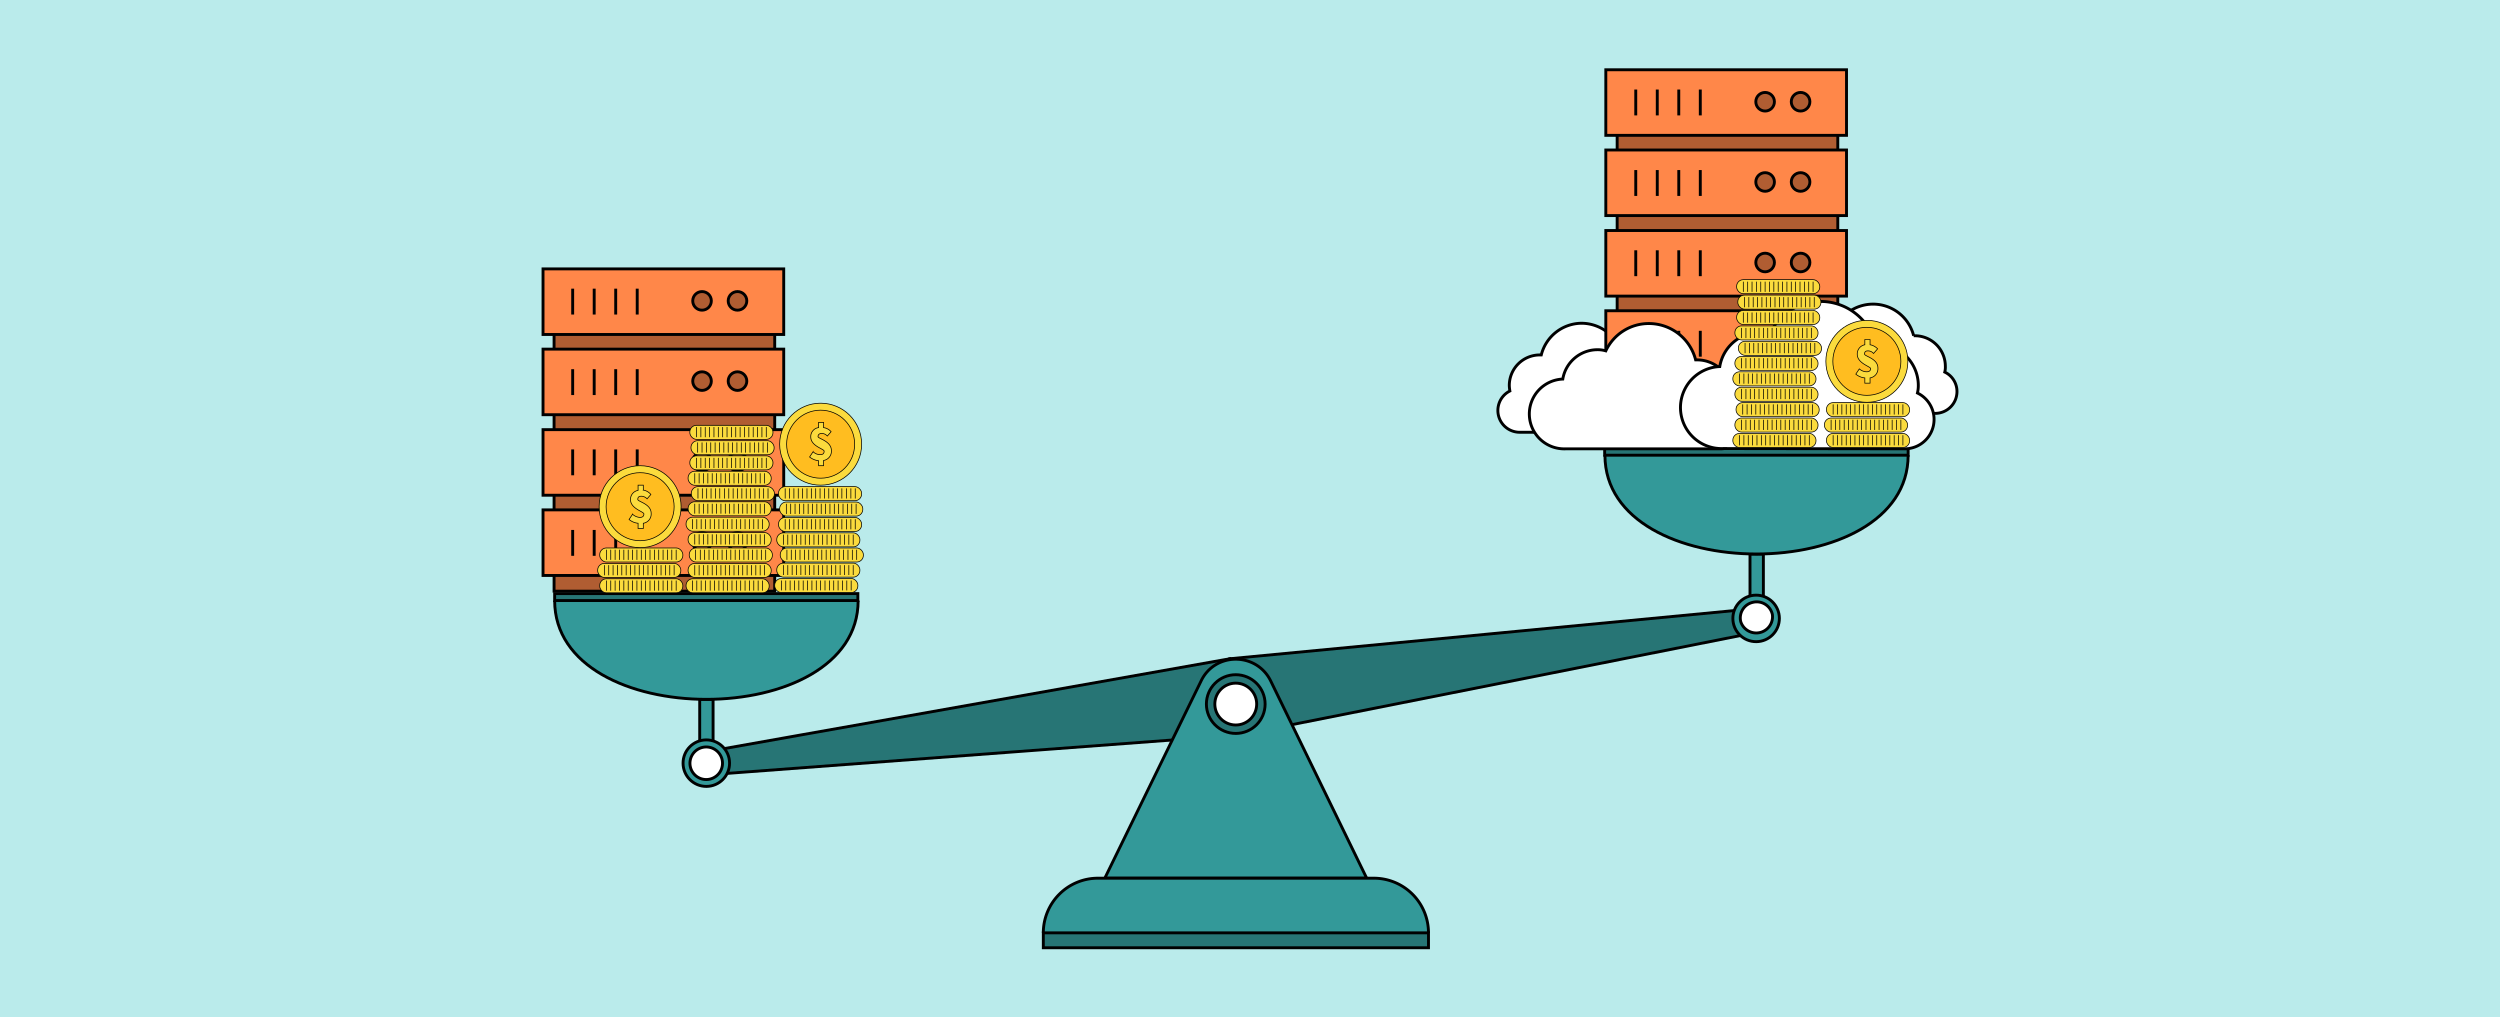 <svg xmlns="http://www.w3.org/2000/svg" viewBox="0 0 860 350"><rect width="860" height="350" fill="#baebeb" style="isolation:isolate"/><polygon points="423.1 226.6 605.3 209.2 606.4 217.1 426.7 252.8 423.1 226.6" fill="#277575" stroke="#000" stroke-miterlimit="10"/><polygon points="423.1 226.6 243 258.6 244.1 266.5 426.7 252.8 423.1 226.6" fill="#277575" stroke="#000" stroke-miterlimit="10"/><circle cx="425.1" cy="239.8" r="11.1" fill="#b3b3b3" stroke="#000" stroke-miterlimit="10"/><circle cx="425.1" cy="239.8" r="8" fill="#b3b3b3" stroke="#000" stroke-miterlimit="10"/><rect x="602" y="190.6" width="4.6" height="15.66" fill="#399" stroke="#000" stroke-miterlimit="10"/><circle cx="604.2" cy="212.6" r="8" transform="translate(-1.2 3.3) rotate(-0.3)" fill="#399" stroke="#000" stroke-miterlimit="10"/><path d="M609.7,211.4a5.6,5.6,0,0,1-10.9,2.4,5.5,5.5,0,0,1,4.2-6.6A5.5,5.5,0,0,1,609.7,211.4Z" fill="#fff" stroke="#000" stroke-miterlimit="10"/><path d="M656.4,156.6h0c0,45.3-104.3,45.3-104.3,0h0" fill="#399" stroke="#000" stroke-miterlimit="10"/><rect x="552" y="154.2" width="104.4" height="2.39" fill="#277575" stroke="#000" stroke-miterlimit="10"/><rect x="240.7" y="240.6" width="4.6" height="15.66" fill="#399" stroke="#000" stroke-miterlimit="10"/><circle cx="243" cy="262.5" r="8" transform="translate(-1.4 1.3) rotate(-0.3)" fill="#399" stroke="#000" stroke-miterlimit="10"/><path d="M248.4,261.3a5.6,5.6,0,1,1-6.7-4.2A5.6,5.6,0,0,1,248.4,261.3Z" fill="#fff" stroke="#000" stroke-miterlimit="10"/><path d="M295.2,206.6h0c0,45.3-104.4,45.3-104.4,0h0" fill="#399" stroke="#000" stroke-miterlimit="10"/><rect x="190.8" y="204.2" width="104.3" height="2.39" fill="#277575" stroke="#000" stroke-miterlimit="10"/><path d="M413.2,234.2,380.1,302a.1.1,0,0,0,.1.1H470c.1,0,.1,0,.1-.1l-33-67.8C432.2,224.3,418,224.3,413.2,234.2Z" fill="#399" stroke="#000" stroke-miterlimit="10"/><circle cx="425.1" cy="242.2" r="10.1" fill="#277575" stroke="#000" stroke-miterlimit="10"/><circle cx="425.1" cy="242.2" r="7.2" fill="#fff" stroke="#000" stroke-miterlimit="10"/><path d="M358.9,320.9h0a18.8,18.8,0,0,1,18.7-18.8h95a18.8,18.8,0,0,1,18.8,18.8h0" fill="#399" stroke="#000" stroke-miterlimit="10"/><rect x="358.9" y="320.9" width="132.5" height="5.13" fill="#277575" stroke="#000" stroke-miterlimit="10"/><rect x="190.6" y="103.8" width="75.9" height="99.56" fill="#b05d32" stroke="#000" stroke-miterlimit="10"/><rect x="186.8" y="120.1" width="82.8" height="22.56" fill="#ff8749" stroke="#000" stroke-miterlimit="10"/><rect x="186.8" y="92.5" width="82.8" height="22.56" fill="#ff8749" stroke="#000" stroke-miterlimit="10"/><rect x="186.8" y="147.8" width="82.8" height="22.56" fill="#ff8749" stroke="#000" stroke-miterlimit="10"/><rect x="186.8" y="175.4" width="82.8" height="22.56" fill="#ff8749" stroke="#000" stroke-miterlimit="10"/><circle cx="253.7" cy="103.5" r="3.2" fill="#b05d32" stroke="#000" stroke-miterlimit="10"/><circle cx="241.5" cy="103.5" r="3.2" fill="#b05d32" stroke="#000" stroke-miterlimit="10"/><line x1="197" y1="108.2" x2="197" y2="99.3" fill="#5376b5" stroke="#000" stroke-miterlimit="10"/><line x1="204.4" y1="108.2" x2="204.4" y2="99.3" fill="#5376b5" stroke="#000" stroke-miterlimit="10"/><line x1="211.8" y1="108.2" x2="211.8" y2="99.3" fill="#5376b5" stroke="#000" stroke-miterlimit="10"/><line x1="219.2" y1="108.2" x2="219.2" y2="99.3" fill="#5376b5" stroke="#000" stroke-miterlimit="10"/><circle cx="253.7" cy="131.1" r="3.2" fill="#b05d32" stroke="#000" stroke-miterlimit="10"/><circle cx="241.5" cy="131.1" r="3.2" fill="#b05d32" stroke="#000" stroke-miterlimit="10"/><line x1="197" y1="135.9" x2="197" y2="127" fill="#5376b5" stroke="#000" stroke-miterlimit="10"/><line x1="204.4" y1="135.9" x2="204.4" y2="127" fill="#5376b5" stroke="#000" stroke-miterlimit="10"/><line x1="211.8" y1="135.9" x2="211.8" y2="127" fill="#5376b5" stroke="#000" stroke-miterlimit="10"/><line x1="219.2" y1="135.9" x2="219.2" y2="127" fill="#5376b5" stroke="#000" stroke-miterlimit="10"/><circle cx="253.7" cy="158.8" r="3.2" fill="#b05d32" stroke="#000" stroke-miterlimit="10"/><circle cx="241.5" cy="158.8" r="3.2" fill="#b05d32" stroke="#000" stroke-miterlimit="10"/><line x1="197" y1="163.5" x2="197" y2="154.6" fill="#5376b5" stroke="#000" stroke-miterlimit="10"/><line x1="204.4" y1="163.5" x2="204.4" y2="154.6" fill="#5376b5" stroke="#000" stroke-miterlimit="10"/><line x1="211.8" y1="163.5" x2="211.8" y2="154.6" fill="#5376b5" stroke="#000" stroke-miterlimit="10"/><line x1="219.2" y1="163.5" x2="219.2" y2="154.6" fill="#5376b5" stroke="#000" stroke-miterlimit="10"/><circle cx="253.7" cy="186.4" r="3.2" fill="#b05d32" stroke="#000" stroke-miterlimit="10"/><circle cx="241.5" cy="186.4" r="3.2" fill="#b05d32" stroke="#000" stroke-miterlimit="10"/><line x1="197" y1="191.2" x2="197" y2="182.3" fill="#5376b5" stroke="#000" stroke-miterlimit="10"/><line x1="204.4" y1="191.2" x2="204.4" y2="182.3" fill="#5376b5" stroke="#000" stroke-miterlimit="10"/><line x1="211.8" y1="191.2" x2="211.8" y2="182.3" fill="#5376b5" stroke="#000" stroke-miterlimit="10"/><line x1="219.2" y1="191.2" x2="219.2" y2="182.3" fill="#5376b5" stroke="#000" stroke-miterlimit="10"/><rect x="206.3" y="188.5" width="28.6" height="4.84" rx="2.3" fill="#fbdb3d" stroke="#000" stroke-miterlimit="10" stroke-width="0.25"/><line x1="208.6" y1="189.1" x2="208.6" y2="192.6" fill="none" stroke="#000" stroke-miterlimit="10" stroke-width="0.25"/><line x1="210.1" y1="189.1" x2="210.1" y2="192.6" fill="none" stroke="#000" stroke-miterlimit="10" stroke-width="0.25"/><line x1="211.6" y1="189.1" x2="211.6" y2="192.6" fill="none" stroke="#000" stroke-miterlimit="10" stroke-width="0.25"/><line x1="213.1" y1="189.1" x2="213.1" y2="192.6" fill="none" stroke="#000" stroke-miterlimit="10" stroke-width="0.25"/><line x1="214.6" y1="189.1" x2="214.6" y2="192.6" fill="none" stroke="#000" stroke-miterlimit="10" stroke-width="0.25"/><line x1="216.1" y1="189.1" x2="216.1" y2="192.6" fill="none" stroke="#000" stroke-miterlimit="10" stroke-width="0.25"/><line x1="217.6" y1="189.1" x2="217.6" y2="192.6" fill="none" stroke="#000" stroke-miterlimit="10" stroke-width="0.25"/><line x1="219.1" y1="189.1" x2="219.1" y2="192.6" fill="none" stroke="#000" stroke-miterlimit="10" stroke-width="0.25"/><line x1="220.6" y1="189.1" x2="220.6" y2="192.6" fill="none" stroke="#000" stroke-miterlimit="10" stroke-width="0.25"/><line x1="222.1" y1="189.1" x2="222.1" y2="192.6" fill="none" stroke="#000" stroke-miterlimit="10" stroke-width="0.25"/><line x1="223.6" y1="189.1" x2="223.6" y2="192.6" fill="none" stroke="#000" stroke-miterlimit="10" stroke-width="0.25"/><line x1="225.1" y1="189.1" x2="225.1" y2="192.6" fill="none" stroke="#000" stroke-miterlimit="10" stroke-width="0.25"/><line x1="226.6" y1="189.1" x2="226.6" y2="192.6" fill="none" stroke="#000" stroke-miterlimit="10" stroke-width="0.25"/><line x1="228.1" y1="189.1" x2="228.1" y2="192.6" fill="none" stroke="#000" stroke-miterlimit="10" stroke-width="0.25"/><line x1="229.6" y1="189.1" x2="229.6" y2="192.6" fill="none" stroke="#000" stroke-miterlimit="10" stroke-width="0.25"/><line x1="231.1" y1="189.1" x2="231.1" y2="192.6" fill="none" stroke="#000" stroke-miterlimit="10" stroke-width="0.25"/><line x1="232.6" y1="189.1" x2="232.6" y2="192.6" fill="none" stroke="#000" stroke-miterlimit="10" stroke-width="0.25"/><rect x="205.6" y="193.8" width="28.6" height="4.84" rx="2.3" fill="#fbdb3d" stroke="#000" stroke-miterlimit="10" stroke-width="0.25"/><line x1="207.9" y1="194.4" x2="207.9" y2="197.9" fill="none" stroke="#000" stroke-miterlimit="10" stroke-width="0.25"/><line x1="209.4" y1="194.4" x2="209.4" y2="197.9" fill="none" stroke="#000" stroke-miterlimit="10" stroke-width="0.25"/><line x1="210.9" y1="194.4" x2="210.9" y2="197.9" fill="none" stroke="#000" stroke-miterlimit="10" stroke-width="0.25"/><line x1="212.4" y1="194.4" x2="212.4" y2="197.9" fill="none" stroke="#000" stroke-miterlimit="10" stroke-width="0.25"/><line x1="213.9" y1="194.4" x2="213.9" y2="197.9" fill="none" stroke="#000" stroke-miterlimit="10" stroke-width="0.25"/><line x1="215.4" y1="194.4" x2="215.4" y2="197.9" fill="none" stroke="#000" stroke-miterlimit="10" stroke-width="0.25"/><line x1="216.9" y1="194.4" x2="216.9" y2="197.9" fill="none" stroke="#000" stroke-miterlimit="10" stroke-width="0.25"/><line x1="218.4" y1="194.4" x2="218.4" y2="197.9" fill="none" stroke="#000" stroke-miterlimit="10" stroke-width="0.25"/><line x1="219.9" y1="194.4" x2="219.9" y2="197.9" fill="none" stroke="#000" stroke-miterlimit="10" stroke-width="0.25"/><line x1="221.4" y1="194.4" x2="221.4" y2="197.9" fill="none" stroke="#000" stroke-miterlimit="10" stroke-width="0.25"/><line x1="222.9" y1="194.4" x2="222.9" y2="197.9" fill="none" stroke="#000" stroke-miterlimit="10" stroke-width="0.25"/><line x1="224.4" y1="194.4" x2="224.4" y2="197.9" fill="none" stroke="#000" stroke-miterlimit="10" stroke-width="0.25"/><line x1="225.9" y1="194.4" x2="225.9" y2="197.9" fill="none" stroke="#000" stroke-miterlimit="10" stroke-width="0.25"/><line x1="227.4" y1="194.4" x2="227.4" y2="197.9" fill="none" stroke="#000" stroke-miterlimit="10" stroke-width="0.25"/><line x1="228.9" y1="194.4" x2="228.9" y2="197.9" fill="none" stroke="#000" stroke-miterlimit="10" stroke-width="0.25"/><line x1="230.4" y1="194.4" x2="230.4" y2="197.9" fill="none" stroke="#000" stroke-miterlimit="10" stroke-width="0.25"/><line x1="231.9" y1="194.4" x2="231.9" y2="197.9" fill="none" stroke="#000" stroke-miterlimit="10" stroke-width="0.25"/><rect x="206.3" y="199.1" width="28.6" height="4.84" rx="2.3" fill="#fbdb3d" stroke="#000" stroke-miterlimit="10" stroke-width="0.25"/><line x1="208.6" y1="199.7" x2="208.6" y2="203.2" fill="none" stroke="#000" stroke-miterlimit="10" stroke-width="0.25"/><line x1="210.1" y1="199.7" x2="210.1" y2="203.2" fill="none" stroke="#000" stroke-miterlimit="10" stroke-width="0.25"/><line x1="211.6" y1="199.7" x2="211.6" y2="203.2" fill="none" stroke="#000" stroke-miterlimit="10" stroke-width="0.25"/><line x1="213.1" y1="199.7" x2="213.1" y2="203.2" fill="none" stroke="#000" stroke-miterlimit="10" stroke-width="0.25"/><line x1="214.6" y1="199.7" x2="214.6" y2="203.2" fill="none" stroke="#000" stroke-miterlimit="10" stroke-width="0.25"/><line x1="216.1" y1="199.7" x2="216.1" y2="203.2" fill="none" stroke="#000" stroke-miterlimit="10" stroke-width="0.25"/><line x1="217.6" y1="199.7" x2="217.6" y2="203.2" fill="none" stroke="#000" stroke-miterlimit="10" stroke-width="0.25"/><line x1="219.1" y1="199.7" x2="219.1" y2="203.2" fill="none" stroke="#000" stroke-miterlimit="10" stroke-width="0.25"/><line x1="220.6" y1="199.7" x2="220.6" y2="203.2" fill="none" stroke="#000" stroke-miterlimit="10" stroke-width="0.25"/><line x1="222.1" y1="199.7" x2="222.1" y2="203.2" fill="none" stroke="#000" stroke-miterlimit="10" stroke-width="0.25"/><line x1="223.6" y1="199.7" x2="223.6" y2="203.2" fill="none" stroke="#000" stroke-miterlimit="10" stroke-width="0.25"/><line x1="225.1" y1="199.7" x2="225.1" y2="203.2" fill="none" stroke="#000" stroke-miterlimit="10" stroke-width="0.25"/><line x1="226.6" y1="199.7" x2="226.6" y2="203.2" fill="none" stroke="#000" stroke-miterlimit="10" stroke-width="0.25"/><line x1="228.1" y1="199.7" x2="228.1" y2="203.2" fill="none" stroke="#000" stroke-miterlimit="10" stroke-width="0.25"/><line x1="229.6" y1="199.7" x2="229.6" y2="203.2" fill="none" stroke="#000" stroke-miterlimit="10" stroke-width="0.25"/><line x1="231.1" y1="199.7" x2="231.1" y2="203.2" fill="none" stroke="#000" stroke-miterlimit="10" stroke-width="0.25"/><line x1="232.6" y1="199.7" x2="232.6" y2="203.2" fill="none" stroke="#000" stroke-miterlimit="10" stroke-width="0.25"/><circle cx="220.2" cy="174.3" r="14.1" fill="#fbdb3d" stroke="#000" stroke-miterlimit="10" stroke-width="0.25"/><circle cx="220.2" cy="174.3" r="11.7" fill="#ffbd20" stroke="#000" stroke-miterlimit="10" stroke-width="0.25"/><path d="M224,176.6a3.2,3.2,0,0,1-2.7,3.4v1.8h-1.8V180a5.6,5.6,0,0,1-3.1-1.3l1.2-1.8a4.2,4.2,0,0,0,2.5,1.1c.9,0,1.4-.4,1.4-1.2s-4.6-1.8-4.6-4.9a3.1,3.1,0,0,1,2.6-3.2v-1.8h1.8v1.7a4.3,4.3,0,0,1,2.6,1.5l-1.3,1.5a2.8,2.8,0,0,0-1.9-.9c-.9,0-1.3.3-1.3,1.1S224,173.3,224,176.6Z" fill="#fbdb3d" stroke="#000" stroke-miterlimit="10" stroke-width="0.25"/><circle cx="282.3" cy="152.8" r="14.1" fill="#fbdb3d" stroke="#000" stroke-miterlimit="10" stroke-width="0.25"/><circle cx="282.3" cy="152.8" r="11.7" fill="#ffbd20" stroke="#000" stroke-miterlimit="10" stroke-width="0.25"/><path d="M286,155a3.2,3.2,0,0,1-2.7,3.4v1.8h-1.7v-1.7a6.1,6.1,0,0,1-3.1-1.3l1.2-1.8a3.6,3.6,0,0,0,2.4,1c1,0,1.4-.4,1.4-1.2s-4.6-1.7-4.6-4.9a3.1,3.1,0,0,1,2.7-3.2v-1.8h1.7v1.8a4.2,4.2,0,0,1,2.6,1.4l-1.3,1.5a2.6,2.6,0,0,0-1.9-.9c-.8,0-1.3.4-1.3,1.1S286,151.7,286,155Z" fill="#fbdb3d" stroke="#000" stroke-miterlimit="10" stroke-width="0.25"/><rect x="236" y="199.1" width="28.6" height="4.84" rx="2.3" fill="#fbdb3d" stroke="#000" stroke-miterlimit="10" stroke-width="0.25"/><line x1="238.2" y1="199.7" x2="238.2" y2="203.2" fill="none" stroke="#000" stroke-miterlimit="10" stroke-width="0.25"/><line x1="239.7" y1="199.7" x2="239.7" y2="203.2" fill="none" stroke="#000" stroke-miterlimit="10" stroke-width="0.25"/><line x1="241.2" y1="199.7" x2="241.2" y2="203.2" fill="none" stroke="#000" stroke-miterlimit="10" stroke-width="0.25"/><line x1="242.7" y1="199.7" x2="242.7" y2="203.2" fill="none" stroke="#000" stroke-miterlimit="10" stroke-width="0.25"/><line x1="244.3" y1="199.7" x2="244.3" y2="203.2" fill="none" stroke="#000" stroke-miterlimit="10" stroke-width="0.25"/><line x1="245.8" y1="199.7" x2="245.8" y2="203.2" fill="none" stroke="#000" stroke-miterlimit="10" stroke-width="0.25"/><line x1="247.3" y1="199.7" x2="247.3" y2="203.2" fill="none" stroke="#000" stroke-miterlimit="10" stroke-width="0.25"/><line x1="248.8" y1="199.7" x2="248.8" y2="203.2" fill="none" stroke="#000" stroke-miterlimit="10" stroke-width="0.25"/><line x1="250.3" y1="199.7" x2="250.3" y2="203.2" fill="none" stroke="#000" stroke-miterlimit="10" stroke-width="0.25"/><line x1="251.8" y1="199.7" x2="251.8" y2="203.2" fill="none" stroke="#000" stroke-miterlimit="10" stroke-width="0.25"/><line x1="253.3" y1="199.7" x2="253.3" y2="203.2" fill="none" stroke="#000" stroke-miterlimit="10" stroke-width="0.25"/><line x1="254.8" y1="199.7" x2="254.8" y2="203.2" fill="none" stroke="#000" stroke-miterlimit="10" stroke-width="0.25"/><line x1="256.3" y1="199.7" x2="256.3" y2="203.2" fill="none" stroke="#000" stroke-miterlimit="10" stroke-width="0.25"/><line x1="257.8" y1="199.7" x2="257.8" y2="203.2" fill="none" stroke="#000" stroke-miterlimit="10" stroke-width="0.25"/><line x1="259.3" y1="199.7" x2="259.3" y2="203.2" fill="none" stroke="#000" stroke-miterlimit="10" stroke-width="0.25"/><line x1="260.8" y1="199.7" x2="260.8" y2="203.2" fill="none" stroke="#000" stroke-miterlimit="10" stroke-width="0.25"/><line x1="262.3" y1="199.7" x2="262.3" y2="203.2" fill="none" stroke="#000" stroke-miterlimit="10" stroke-width="0.25"/><rect x="236.7" y="193.8" width="28.6" height="4.84" rx="2.3" fill="#fbdb3d" stroke="#000" stroke-miterlimit="10" stroke-width="0.25"/><line x1="239" y1="194.4" x2="239" y2="197.9" fill="none" stroke="#000" stroke-miterlimit="10" stroke-width="0.25"/><line x1="240.5" y1="194.4" x2="240.5" y2="197.9" fill="none" stroke="#000" stroke-miterlimit="10" stroke-width="0.25"/><line x1="242" y1="194.4" x2="242" y2="197.9" fill="none" stroke="#000" stroke-miterlimit="10" stroke-width="0.25"/><line x1="243.5" y1="194.4" x2="243.5" y2="197.9" fill="none" stroke="#000" stroke-miterlimit="10" stroke-width="0.25"/><line x1="245" y1="194.4" x2="245" y2="197.9" fill="none" stroke="#000" stroke-miterlimit="10" stroke-width="0.25"/><line x1="246.5" y1="194.4" x2="246.5" y2="197.9" fill="none" stroke="#000" stroke-miterlimit="10" stroke-width="0.25"/><line x1="248" y1="194.4" x2="248" y2="197.9" fill="none" stroke="#000" stroke-miterlimit="10" stroke-width="0.25"/><line x1="249.5" y1="194.4" x2="249.5" y2="197.9" fill="none" stroke="#000" stroke-miterlimit="10" stroke-width="0.25"/><line x1="251" y1="194.4" x2="251" y2="197.9" fill="none" stroke="#000" stroke-miterlimit="10" stroke-width="0.25"/><line x1="252.5" y1="194.4" x2="252.5" y2="197.9" fill="none" stroke="#000" stroke-miterlimit="10" stroke-width="0.25"/><line x1="254" y1="194.4" x2="254" y2="197.9" fill="none" stroke="#000" stroke-miterlimit="10" stroke-width="0.25"/><line x1="255.5" y1="194.4" x2="255.5" y2="197.9" fill="none" stroke="#000" stroke-miterlimit="10" stroke-width="0.25"/><line x1="257" y1="194.4" x2="257" y2="197.9" fill="none" stroke="#000" stroke-miterlimit="10" stroke-width="0.25"/><line x1="258.5" y1="194.4" x2="258.5" y2="197.9" fill="none" stroke="#000" stroke-miterlimit="10" stroke-width="0.25"/><line x1="260" y1="194.4" x2="260" y2="197.9" fill="none" stroke="#000" stroke-miterlimit="10" stroke-width="0.25"/><line x1="261.5" y1="194.4" x2="261.5" y2="197.9" fill="none" stroke="#000" stroke-miterlimit="10" stroke-width="0.25"/><line x1="263" y1="194.4" x2="263" y2="197.9" fill="none" stroke="#000" stroke-miterlimit="10" stroke-width="0.25"/><rect x="237.1" y="188.5" width="28.6" height="4.84" rx="2.3" fill="#fbdb3d" stroke="#000" stroke-miterlimit="10" stroke-width="0.25"/><line x1="239.3" y1="189.1" x2="239.3" y2="192.6" fill="none" stroke="#000" stroke-miterlimit="10" stroke-width="0.25"/><line x1="240.9" y1="189.1" x2="240.9" y2="192.6" fill="none" stroke="#000" stroke-miterlimit="10" stroke-width="0.25"/><line x1="242.4" y1="189.1" x2="242.4" y2="192.6" fill="none" stroke="#000" stroke-miterlimit="10" stroke-width="0.25"/><line x1="243.9" y1="189.1" x2="243.9" y2="192.6" fill="none" stroke="#000" stroke-miterlimit="10" stroke-width="0.25"/><line x1="245.4" y1="189.1" x2="245.4" y2="192.6" fill="none" stroke="#000" stroke-miterlimit="10" stroke-width="0.25"/><line x1="246.9" y1="189.1" x2="246.9" y2="192.6" fill="none" stroke="#000" stroke-miterlimit="10" stroke-width="0.25"/><line x1="248.4" y1="189.1" x2="248.4" y2="192.6" fill="none" stroke="#000" stroke-miterlimit="10" stroke-width="0.25"/><line x1="249.9" y1="189.1" x2="249.9" y2="192.6" fill="none" stroke="#000" stroke-miterlimit="10" stroke-width="0.25"/><line x1="251.4" y1="189.1" x2="251.4" y2="192.6" fill="none" stroke="#000" stroke-miterlimit="10" stroke-width="0.25"/><line x1="252.9" y1="189.1" x2="252.9" y2="192.6" fill="none" stroke="#000" stroke-miterlimit="10" stroke-width="0.25"/><line x1="254.4" y1="189.1" x2="254.4" y2="192.6" fill="none" stroke="#000" stroke-miterlimit="10" stroke-width="0.25"/><line x1="255.9" y1="189.1" x2="255.9" y2="192.6" fill="none" stroke="#000" stroke-miterlimit="10" stroke-width="0.25"/><line x1="257.4" y1="189.1" x2="257.4" y2="192.6" fill="none" stroke="#000" stroke-miterlimit="10" stroke-width="0.25"/><line x1="258.9" y1="189.1" x2="258.9" y2="192.6" fill="none" stroke="#000" stroke-miterlimit="10" stroke-width="0.25"/><line x1="260.4" y1="189.1" x2="260.4" y2="192.6" fill="none" stroke="#000" stroke-miterlimit="10" stroke-width="0.25"/><line x1="261.9" y1="189.1" x2="261.9" y2="192.6" fill="none" stroke="#000" stroke-miterlimit="10" stroke-width="0.25"/><line x1="263.4" y1="189.1" x2="263.4" y2="192.6" fill="none" stroke="#000" stroke-miterlimit="10" stroke-width="0.25"/><rect x="236.7" y="183.2" width="28.6" height="4.84" rx="2.3" fill="#fbdb3d" stroke="#000" stroke-miterlimit="10" stroke-width="0.25"/><line x1="239" y1="183.8" x2="239" y2="187.3" fill="none" stroke="#000" stroke-miterlimit="10" stroke-width="0.25"/><line x1="240.5" y1="183.8" x2="240.5" y2="187.3" fill="none" stroke="#000" stroke-miterlimit="10" stroke-width="0.25"/><line x1="242" y1="183.8" x2="242" y2="187.3" fill="none" stroke="#000" stroke-miterlimit="10" stroke-width="0.25"/><line x1="243.5" y1="183.8" x2="243.5" y2="187.3" fill="none" stroke="#000" stroke-miterlimit="10" stroke-width="0.25"/><line x1="245" y1="183.8" x2="245" y2="187.3" fill="none" stroke="#000" stroke-miterlimit="10" stroke-width="0.25"/><line x1="246.5" y1="183.8" x2="246.5" y2="187.3" fill="none" stroke="#000" stroke-miterlimit="10" stroke-width="0.25"/><line x1="248" y1="183.8" x2="248" y2="187.3" fill="none" stroke="#000" stroke-miterlimit="10" stroke-width="0.25"/><line x1="249.5" y1="183.8" x2="249.5" y2="187.3" fill="none" stroke="#000" stroke-miterlimit="10" stroke-width="0.25"/><line x1="251" y1="183.8" x2="251" y2="187.3" fill="none" stroke="#000" stroke-miterlimit="10" stroke-width="0.25"/><line x1="252.5" y1="183.8" x2="252.5" y2="187.3" fill="none" stroke="#000" stroke-miterlimit="10" stroke-width="0.25"/><line x1="254" y1="183.8" x2="254" y2="187.3" fill="none" stroke="#000" stroke-miterlimit="10" stroke-width="0.25"/><line x1="255.5" y1="183.8" x2="255.5" y2="187.3" fill="none" stroke="#000" stroke-miterlimit="10" stroke-width="0.25"/><line x1="257" y1="183.8" x2="257" y2="187.3" fill="none" stroke="#000" stroke-miterlimit="10" stroke-width="0.25"/><line x1="258.5" y1="183.8" x2="258.5" y2="187.3" fill="none" stroke="#000" stroke-miterlimit="10" stroke-width="0.25"/><line x1="260" y1="183.8" x2="260" y2="187.3" fill="none" stroke="#000" stroke-miterlimit="10" stroke-width="0.25"/><line x1="261.5" y1="183.8" x2="261.5" y2="187.3" fill="none" stroke="#000" stroke-miterlimit="10" stroke-width="0.25"/><line x1="263" y1="183.8" x2="263" y2="187.3" fill="none" stroke="#000" stroke-miterlimit="10" stroke-width="0.25"/><rect x="236" y="177.9" width="28.6" height="4.84" rx="2.3" fill="#fbdb3d" stroke="#000" stroke-miterlimit="10" stroke-width="0.25"/><line x1="238.2" y1="178.6" x2="238.2" y2="182" fill="none" stroke="#000" stroke-miterlimit="10" stroke-width="0.25"/><line x1="239.7" y1="178.6" x2="239.7" y2="182" fill="none" stroke="#000" stroke-miterlimit="10" stroke-width="0.25"/><line x1="241.2" y1="178.6" x2="241.2" y2="182" fill="none" stroke="#000" stroke-miterlimit="10" stroke-width="0.25"/><line x1="242.7" y1="178.6" x2="242.7" y2="182" fill="none" stroke="#000" stroke-miterlimit="10" stroke-width="0.25"/><line x1="244.3" y1="178.6" x2="244.3" y2="182" fill="none" stroke="#000" stroke-miterlimit="10" stroke-width="0.25"/><line x1="245.8" y1="178.6" x2="245.8" y2="182" fill="none" stroke="#000" stroke-miterlimit="10" stroke-width="0.25"/><line x1="247.3" y1="178.6" x2="247.3" y2="182" fill="none" stroke="#000" stroke-miterlimit="10" stroke-width="0.25"/><line x1="248.8" y1="178.6" x2="248.8" y2="182" fill="none" stroke="#000" stroke-miterlimit="10" stroke-width="0.25"/><line x1="250.3" y1="178.6" x2="250.3" y2="182" fill="none" stroke="#000" stroke-miterlimit="10" stroke-width="0.25"/><line x1="251.8" y1="178.6" x2="251.8" y2="182" fill="none" stroke="#000" stroke-miterlimit="10" stroke-width="0.25"/><line x1="253.3" y1="178.6" x2="253.3" y2="182" fill="none" stroke="#000" stroke-miterlimit="10" stroke-width="0.25"/><line x1="254.8" y1="178.6" x2="254.8" y2="182" fill="none" stroke="#000" stroke-miterlimit="10" stroke-width="0.25"/><line x1="256.3" y1="178.6" x2="256.3" y2="182" fill="none" stroke="#000" stroke-miterlimit="10" stroke-width="0.25"/><line x1="257.8" y1="178.6" x2="257.8" y2="182" fill="none" stroke="#000" stroke-miterlimit="10" stroke-width="0.25"/><line x1="259.3" y1="178.6" x2="259.3" y2="182" fill="none" stroke="#000" stroke-miterlimit="10" stroke-width="0.25"/><line x1="260.8" y1="178.6" x2="260.8" y2="182" fill="none" stroke="#000" stroke-miterlimit="10" stroke-width="0.25"/><line x1="262.3" y1="178.6" x2="262.3" y2="182" fill="none" stroke="#000" stroke-miterlimit="10" stroke-width="0.25"/><rect x="236.7" y="172.6" width="28.6" height="4.84" rx="2.3" fill="#fbdb3d" stroke="#000" stroke-miterlimit="10" stroke-width="0.25"/><line x1="239" y1="173.3" x2="239" y2="176.7" fill="none" stroke="#000" stroke-miterlimit="10" stroke-width="0.25"/><line x1="240.5" y1="173.3" x2="240.5" y2="176.7" fill="none" stroke="#000" stroke-miterlimit="10" stroke-width="0.25"/><line x1="242" y1="173.3" x2="242" y2="176.7" fill="none" stroke="#000" stroke-miterlimit="10" stroke-width="0.25"/><line x1="243.5" y1="173.3" x2="243.5" y2="176.7" fill="none" stroke="#000" stroke-miterlimit="10" stroke-width="0.25"/><line x1="245" y1="173.3" x2="245" y2="176.7" fill="none" stroke="#000" stroke-miterlimit="10" stroke-width="0.25"/><line x1="246.5" y1="173.3" x2="246.5" y2="176.7" fill="none" stroke="#000" stroke-miterlimit="10" stroke-width="0.25"/><line x1="248" y1="173.3" x2="248" y2="176.7" fill="none" stroke="#000" stroke-miterlimit="10" stroke-width="0.25"/><line x1="249.5" y1="173.3" x2="249.5" y2="176.7" fill="none" stroke="#000" stroke-miterlimit="10" stroke-width="0.25"/><line x1="251" y1="173.3" x2="251" y2="176.7" fill="none" stroke="#000" stroke-miterlimit="10" stroke-width="0.25"/><line x1="252.5" y1="173.3" x2="252.5" y2="176.7" fill="none" stroke="#000" stroke-miterlimit="10" stroke-width="0.25"/><line x1="254" y1="173.3" x2="254" y2="176.7" fill="none" stroke="#000" stroke-miterlimit="10" stroke-width="0.25"/><line x1="255.5" y1="173.3" x2="255.5" y2="176.7" fill="none" stroke="#000" stroke-miterlimit="10" stroke-width="0.25"/><line x1="257" y1="173.3" x2="257" y2="176.7" fill="none" stroke="#000" stroke-miterlimit="10" stroke-width="0.25"/><line x1="258.5" y1="173.3" x2="258.5" y2="176.7" fill="none" stroke="#000" stroke-miterlimit="10" stroke-width="0.25"/><line x1="260" y1="173.3" x2="260" y2="176.7" fill="none" stroke="#000" stroke-miterlimit="10" stroke-width="0.25"/><line x1="261.5" y1="173.3" x2="261.5" y2="176.7" fill="none" stroke="#000" stroke-miterlimit="10" stroke-width="0.25"/><line x1="263" y1="173.3" x2="263" y2="176.7" fill="none" stroke="#000" stroke-miterlimit="10" stroke-width="0.25"/><rect x="237.8" y="167.4" width="28.6" height="4.84" rx="2.3" fill="#fbdb3d" stroke="#000" stroke-miterlimit="10" stroke-width="0.25"/><line x1="240.1" y1="168" x2="240.1" y2="171.5" fill="none" stroke="#000" stroke-miterlimit="10" stroke-width="0.25"/><line x1="241.6" y1="168" x2="241.6" y2="171.5" fill="none" stroke="#000" stroke-miterlimit="10" stroke-width="0.25"/><line x1="243.1" y1="168" x2="243.1" y2="171.5" fill="none" stroke="#000" stroke-miterlimit="10" stroke-width="0.25"/><line x1="244.6" y1="168" x2="244.6" y2="171.5" fill="none" stroke="#000" stroke-miterlimit="10" stroke-width="0.25"/><line x1="246.1" y1="168" x2="246.1" y2="171.5" fill="none" stroke="#000" stroke-miterlimit="10" stroke-width="0.25"/><line x1="247.6" y1="168" x2="247.6" y2="171.5" fill="none" stroke="#000" stroke-miterlimit="10" stroke-width="0.25"/><line x1="249.2" y1="168" x2="249.2" y2="171.5" fill="none" stroke="#000" stroke-miterlimit="10" stroke-width="0.25"/><line x1="250.7" y1="168" x2="250.7" y2="171.5" fill="none" stroke="#000" stroke-miterlimit="10" stroke-width="0.25"/><line x1="252.2" y1="168" x2="252.2" y2="171.5" fill="none" stroke="#000" stroke-miterlimit="10" stroke-width="0.25"/><line x1="253.7" y1="168" x2="253.7" y2="171.5" fill="none" stroke="#000" stroke-miterlimit="10" stroke-width="0.25"/><line x1="255.2" y1="168" x2="255.2" y2="171.5" fill="none" stroke="#000" stroke-miterlimit="10" stroke-width="0.25"/><line x1="256.7" y1="168" x2="256.7" y2="171.5" fill="none" stroke="#000" stroke-miterlimit="10" stroke-width="0.25"/><line x1="258.2" y1="168" x2="258.2" y2="171.5" fill="none" stroke="#000" stroke-miterlimit="10" stroke-width="0.25"/><line x1="259.7" y1="168" x2="259.7" y2="171.5" fill="none" stroke="#000" stroke-miterlimit="10" stroke-width="0.25"/><line x1="261.2" y1="168" x2="261.2" y2="171.5" fill="none" stroke="#000" stroke-miterlimit="10" stroke-width="0.25"/><line x1="262.7" y1="168" x2="262.7" y2="171.5" fill="none" stroke="#000" stroke-miterlimit="10" stroke-width="0.25"/><line x1="264.2" y1="168" x2="264.2" y2="171.5" fill="none" stroke="#000" stroke-miterlimit="10" stroke-width="0.25"/><rect x="236.7" y="162.1" width="28.6" height="4.84" rx="2.3" fill="#fbdb3d" stroke="#000" stroke-miterlimit="10" stroke-width="0.25"/><line x1="239" y1="162.8" x2="239" y2="166.3" fill="none" stroke="#000" stroke-miterlimit="10" stroke-width="0.25"/><line x1="240.5" y1="162.8" x2="240.5" y2="166.3" fill="none" stroke="#000" stroke-miterlimit="10" stroke-width="0.25"/><line x1="242" y1="162.8" x2="242" y2="166.3" fill="none" stroke="#000" stroke-miterlimit="10" stroke-width="0.25"/><line x1="243.5" y1="162.8" x2="243.5" y2="166.3" fill="none" stroke="#000" stroke-miterlimit="10" stroke-width="0.25"/><line x1="245" y1="162.8" x2="245" y2="166.3" fill="none" stroke="#000" stroke-miterlimit="10" stroke-width="0.25"/><line x1="246.5" y1="162.8" x2="246.5" y2="166.3" fill="none" stroke="#000" stroke-miterlimit="10" stroke-width="0.25"/><line x1="248" y1="162.8" x2="248" y2="166.3" fill="none" stroke="#000" stroke-miterlimit="10" stroke-width="0.25"/><line x1="249.5" y1="162.8" x2="249.5" y2="166.3" fill="none" stroke="#000" stroke-miterlimit="10" stroke-width="0.25"/><line x1="251" y1="162.8" x2="251" y2="166.3" fill="none" stroke="#000" stroke-miterlimit="10" stroke-width="0.25"/><line x1="252.5" y1="162.8" x2="252.5" y2="166.3" fill="none" stroke="#000" stroke-miterlimit="10" stroke-width="0.25"/><line x1="254" y1="162.8" x2="254" y2="166.3" fill="none" stroke="#000" stroke-miterlimit="10" stroke-width="0.25"/><line x1="255.5" y1="162.8" x2="255.5" y2="166.3" fill="none" stroke="#000" stroke-miterlimit="10" stroke-width="0.25"/><line x1="257" y1="162.8" x2="257" y2="166.3" fill="none" stroke="#000" stroke-miterlimit="10" stroke-width="0.25"/><line x1="258.5" y1="162.8" x2="258.5" y2="166.3" fill="none" stroke="#000" stroke-miterlimit="10" stroke-width="0.25"/><line x1="260" y1="162.8" x2="260" y2="166.3" fill="none" stroke="#000" stroke-miterlimit="10" stroke-width="0.25"/><line x1="261.5" y1="162.8" x2="261.5" y2="166.3" fill="none" stroke="#000" stroke-miterlimit="10" stroke-width="0.25"/><line x1="263" y1="162.8" x2="263" y2="166.3" fill="none" stroke="#000" stroke-miterlimit="10" stroke-width="0.25"/><rect x="237.3" y="156.8" width="28.6" height="4.84" rx="2.3" fill="#fbdb3d" stroke="#000" stroke-miterlimit="10" stroke-width="0.25"/><line x1="239.6" y1="157.5" x2="239.6" y2="161" fill="none" stroke="#000" stroke-miterlimit="10" stroke-width="0.25"/><line x1="241.1" y1="157.5" x2="241.1" y2="161" fill="none" stroke="#000" stroke-miterlimit="10" stroke-width="0.25"/><line x1="242.6" y1="157.5" x2="242.6" y2="161" fill="none" stroke="#000" stroke-miterlimit="10" stroke-width="0.25"/><line x1="244.1" y1="157.5" x2="244.1" y2="161" fill="none" stroke="#000" stroke-miterlimit="10" stroke-width="0.25"/><line x1="245.6" y1="157.5" x2="245.6" y2="161" fill="none" stroke="#000" stroke-miterlimit="10" stroke-width="0.25"/><line x1="247.1" y1="157.5" x2="247.1" y2="161" fill="none" stroke="#000" stroke-miterlimit="10" stroke-width="0.25"/><line x1="248.6" y1="157.5" x2="248.6" y2="161" fill="none" stroke="#000" stroke-miterlimit="10" stroke-width="0.25"/><line x1="250.1" y1="157.5" x2="250.1" y2="161" fill="none" stroke="#000" stroke-miterlimit="10" stroke-width="0.25"/><line x1="251.6" y1="157.5" x2="251.6" y2="161" fill="none" stroke="#000" stroke-miterlimit="10" stroke-width="0.25"/><line x1="253.1" y1="157.5" x2="253.1" y2="161" fill="none" stroke="#000" stroke-miterlimit="10" stroke-width="0.25"/><line x1="254.6" y1="157.5" x2="254.6" y2="161" fill="none" stroke="#000" stroke-miterlimit="10" stroke-width="0.25"/><line x1="256.1" y1="157.5" x2="256.1" y2="161" fill="none" stroke="#000" stroke-miterlimit="10" stroke-width="0.25"/><line x1="257.6" y1="157.5" x2="257.6" y2="161" fill="none" stroke="#000" stroke-miterlimit="10" stroke-width="0.25"/><line x1="259.1" y1="157.5" x2="259.1" y2="161" fill="none" stroke="#000" stroke-miterlimit="10" stroke-width="0.25"/><line x1="260.6" y1="157.5" x2="260.6" y2="161" fill="none" stroke="#000" stroke-miterlimit="10" stroke-width="0.25"/><line x1="262.1" y1="157.5" x2="262.1" y2="161" fill="none" stroke="#000" stroke-miterlimit="10" stroke-width="0.25"/><line x1="263.6" y1="157.5" x2="263.6" y2="161" fill="none" stroke="#000" stroke-miterlimit="10" stroke-width="0.25"/><rect x="237.7" y="151.6" width="28.6" height="4.84" rx="2.3" fill="#fbdb3d" stroke="#000" stroke-miterlimit="10" stroke-width="0.25"/><line x1="240" y1="152.2" x2="240" y2="155.7" fill="none" stroke="#000" stroke-miterlimit="10" stroke-width="0.25"/><line x1="241.5" y1="152.2" x2="241.5" y2="155.7" fill="none" stroke="#000" stroke-miterlimit="10" stroke-width="0.25"/><line x1="243" y1="152.2" x2="243" y2="155.7" fill="none" stroke="#000" stroke-miterlimit="10" stroke-width="0.25"/><line x1="244.5" y1="152.2" x2="244.5" y2="155.7" fill="none" stroke="#000" stroke-miterlimit="10" stroke-width="0.25"/><line x1="246" y1="152.2" x2="246" y2="155.7" fill="none" stroke="#000" stroke-miterlimit="10" stroke-width="0.25"/><line x1="247.5" y1="152.2" x2="247.5" y2="155.7" fill="none" stroke="#000" stroke-miterlimit="10" stroke-width="0.25"/><line x1="249" y1="152.2" x2="249" y2="155.7" fill="none" stroke="#000" stroke-miterlimit="10" stroke-width="0.25"/><line x1="250.5" y1="152.2" x2="250.5" y2="155.7" fill="none" stroke="#000" stroke-miterlimit="10" stroke-width="0.25"/><line x1="252" y1="152.2" x2="252" y2="155.7" fill="none" stroke="#000" stroke-miterlimit="10" stroke-width="0.25"/><line x1="253.5" y1="152.2" x2="253.5" y2="155.7" fill="none" stroke="#000" stroke-miterlimit="10" stroke-width="0.25"/><line x1="255" y1="152.2" x2="255" y2="155.7" fill="none" stroke="#000" stroke-miterlimit="10" stroke-width="0.25"/><line x1="256.5" y1="152.2" x2="256.5" y2="155.7" fill="none" stroke="#000" stroke-miterlimit="10" stroke-width="0.25"/><line x1="258" y1="152.2" x2="258" y2="155.7" fill="none" stroke="#000" stroke-miterlimit="10" stroke-width="0.25"/><line x1="259.5" y1="152.2" x2="259.5" y2="155.7" fill="none" stroke="#000" stroke-miterlimit="10" stroke-width="0.25"/><line x1="261" y1="152.2" x2="261" y2="155.7" fill="none" stroke="#000" stroke-miterlimit="10" stroke-width="0.25"/><line x1="262.5" y1="152.2" x2="262.5" y2="155.7" fill="none" stroke="#000" stroke-miterlimit="10" stroke-width="0.25"/><line x1="264" y1="152.2" x2="264" y2="155.7" fill="none" stroke="#000" stroke-miterlimit="10" stroke-width="0.25"/><rect x="237.3" y="146.3" width="28.6" height="4.84" rx="2.3" fill="#fbdb3d" stroke="#000" stroke-miterlimit="10" stroke-width="0.25"/><line x1="239.6" y1="146.9" x2="239.6" y2="150.4" fill="none" stroke="#000" stroke-miterlimit="10" stroke-width="0.25"/><line x1="241.1" y1="146.9" x2="241.1" y2="150.4" fill="none" stroke="#000" stroke-miterlimit="10" stroke-width="0.25"/><line x1="242.6" y1="146.9" x2="242.6" y2="150.4" fill="none" stroke="#000" stroke-miterlimit="10" stroke-width="0.25"/><line x1="244.1" y1="146.9" x2="244.1" y2="150.4" fill="none" stroke="#000" stroke-miterlimit="10" stroke-width="0.25"/><line x1="245.6" y1="146.9" x2="245.6" y2="150.4" fill="none" stroke="#000" stroke-miterlimit="10" stroke-width="0.25"/><line x1="247.1" y1="146.9" x2="247.1" y2="150.4" fill="none" stroke="#000" stroke-miterlimit="10" stroke-width="0.25"/><line x1="248.6" y1="146.9" x2="248.6" y2="150.4" fill="none" stroke="#000" stroke-miterlimit="10" stroke-width="0.25"/><line x1="250.1" y1="146.9" x2="250.1" y2="150.4" fill="none" stroke="#000" stroke-miterlimit="10" stroke-width="0.25"/><line x1="251.6" y1="146.9" x2="251.6" y2="150.4" fill="none" stroke="#000" stroke-miterlimit="10" stroke-width="0.25"/><line x1="253.1" y1="146.9" x2="253.1" y2="150.4" fill="none" stroke="#000" stroke-miterlimit="10" stroke-width="0.25"/><line x1="254.6" y1="146.9" x2="254.6" y2="150.4" fill="none" stroke="#000" stroke-miterlimit="10" stroke-width="0.25"/><line x1="256.1" y1="146.9" x2="256.1" y2="150.4" fill="none" stroke="#000" stroke-miterlimit="10" stroke-width="0.25"/><line x1="257.6" y1="146.9" x2="257.6" y2="150.4" fill="none" stroke="#000" stroke-miterlimit="10" stroke-width="0.25"/><line x1="259.1" y1="146.9" x2="259.1" y2="150.4" fill="none" stroke="#000" stroke-miterlimit="10" stroke-width="0.25"/><line x1="260.6" y1="146.9" x2="260.6" y2="150.4" fill="none" stroke="#000" stroke-miterlimit="10" stroke-width="0.25"/><line x1="262.1" y1="146.9" x2="262.1" y2="150.4" fill="none" stroke="#000" stroke-miterlimit="10" stroke-width="0.25"/><line x1="263.6" y1="146.9" x2="263.6" y2="150.4" fill="none" stroke="#000" stroke-miterlimit="10" stroke-width="0.25"/><rect x="267.2" y="193.7" width="28.6" height="4.84" rx="2.3" fill="#fbdb3d" stroke="#000" stroke-miterlimit="10" stroke-width="0.25"/><line x1="269.5" y1="194.4" x2="269.5" y2="197.8" fill="none" stroke="#000" stroke-miterlimit="10" stroke-width="0.25"/><line x1="271" y1="194.4" x2="271" y2="197.8" fill="none" stroke="#000" stroke-miterlimit="10" stroke-width="0.25"/><line x1="272.5" y1="194.4" x2="272.5" y2="197.8" fill="none" stroke="#000" stroke-miterlimit="10" stroke-width="0.25"/><line x1="274" y1="194.4" x2="274" y2="197.8" fill="none" stroke="#000" stroke-miterlimit="10" stroke-width="0.25"/><line x1="275.5" y1="194.4" x2="275.5" y2="197.8" fill="none" stroke="#000" stroke-miterlimit="10" stroke-width="0.25"/><line x1="277" y1="194.4" x2="277" y2="197.8" fill="none" stroke="#000" stroke-miterlimit="10" stroke-width="0.25"/><line x1="278.5" y1="194.4" x2="278.5" y2="197.8" fill="none" stroke="#000" stroke-miterlimit="10" stroke-width="0.25"/><line x1="280" y1="194.4" x2="280" y2="197.8" fill="none" stroke="#000" stroke-miterlimit="10" stroke-width="0.25"/><line x1="281.5" y1="194.4" x2="281.5" y2="197.8" fill="none" stroke="#000" stroke-miterlimit="10" stroke-width="0.25"/><line x1="283" y1="194.4" x2="283" y2="197.8" fill="none" stroke="#000" stroke-miterlimit="10" stroke-width="0.25"/><line x1="284.5" y1="194.4" x2="284.5" y2="197.8" fill="none" stroke="#000" stroke-miterlimit="10" stroke-width="0.25"/><line x1="286" y1="194.4" x2="286" y2="197.8" fill="none" stroke="#000" stroke-miterlimit="10" stroke-width="0.25"/><line x1="287.5" y1="194.4" x2="287.5" y2="197.8" fill="none" stroke="#000" stroke-miterlimit="10" stroke-width="0.25"/><line x1="289" y1="194.4" x2="289" y2="197.8" fill="none" stroke="#000" stroke-miterlimit="10" stroke-width="0.25"/><line x1="290.5" y1="194.4" x2="290.5" y2="197.8" fill="none" stroke="#000" stroke-miterlimit="10" stroke-width="0.25"/><line x1="292" y1="194.4" x2="292" y2="197.8" fill="none" stroke="#000" stroke-miterlimit="10" stroke-width="0.25"/><line x1="293.5" y1="194.4" x2="293.5" y2="197.8" fill="none" stroke="#000" stroke-miterlimit="10" stroke-width="0.25"/><rect x="266.5" y="199" width="28.6" height="4.84" rx="2.3" fill="#fbdb3d" stroke="#000" stroke-miterlimit="10" stroke-width="0.25"/><line x1="268.8" y1="199.7" x2="268.8" y2="203.1" fill="none" stroke="#000" stroke-miterlimit="10" stroke-width="0.25"/><line x1="270.3" y1="199.7" x2="270.3" y2="203.1" fill="none" stroke="#000" stroke-miterlimit="10" stroke-width="0.25"/><line x1="271.8" y1="199.7" x2="271.8" y2="203.1" fill="none" stroke="#000" stroke-miterlimit="10" stroke-width="0.25"/><line x1="273.3" y1="199.7" x2="273.3" y2="203.1" fill="none" stroke="#000" stroke-miterlimit="10" stroke-width="0.25"/><line x1="274.8" y1="199.7" x2="274.8" y2="203.1" fill="none" stroke="#000" stroke-miterlimit="10" stroke-width="0.25"/><line x1="276.3" y1="199.7" x2="276.3" y2="203.1" fill="none" stroke="#000" stroke-miterlimit="10" stroke-width="0.25"/><line x1="277.8" y1="199.7" x2="277.8" y2="203.1" fill="none" stroke="#000" stroke-miterlimit="10" stroke-width="0.25"/><line x1="279.3" y1="199.7" x2="279.3" y2="203.1" fill="none" stroke="#000" stroke-miterlimit="10" stroke-width="0.25"/><line x1="280.8" y1="199.7" x2="280.8" y2="203.1" fill="none" stroke="#000" stroke-miterlimit="10" stroke-width="0.25"/><line x1="282.3" y1="199.7" x2="282.3" y2="203.1" fill="none" stroke="#000" stroke-miterlimit="10" stroke-width="0.25"/><line x1="283.8" y1="199.7" x2="283.8" y2="203.1" fill="none" stroke="#000" stroke-miterlimit="10" stroke-width="0.25"/><line x1="285.3" y1="199.7" x2="285.3" y2="203.1" fill="none" stroke="#000" stroke-miterlimit="10" stroke-width="0.25"/><line x1="286.8" y1="199.7" x2="286.8" y2="203.1" fill="none" stroke="#000" stroke-miterlimit="10" stroke-width="0.25"/><line x1="288.3" y1="199.7" x2="288.3" y2="203.1" fill="none" stroke="#000" stroke-miterlimit="10" stroke-width="0.25"/><line x1="289.8" y1="199.7" x2="289.8" y2="203.1" fill="none" stroke="#000" stroke-miterlimit="10" stroke-width="0.25"/><line x1="291.3" y1="199.7" x2="291.3" y2="203.1" fill="none" stroke="#000" stroke-miterlimit="10" stroke-width="0.25"/><line x1="292.8" y1="199.7" x2="292.8" y2="203.1" fill="none" stroke="#000" stroke-miterlimit="10" stroke-width="0.25"/><rect x="268.4" y="188.5" width="28.6" height="4.84" rx="2.3" fill="#fbdb3d" stroke="#000" stroke-miterlimit="10" stroke-width="0.25"/><line x1="270.7" y1="189.1" x2="270.7" y2="192.6" fill="none" stroke="#000" stroke-miterlimit="10" stroke-width="0.25"/><line x1="272.2" y1="189.1" x2="272.2" y2="192.6" fill="none" stroke="#000" stroke-miterlimit="10" stroke-width="0.25"/><line x1="273.7" y1="189.1" x2="273.7" y2="192.6" fill="none" stroke="#000" stroke-miterlimit="10" stroke-width="0.25"/><line x1="275.2" y1="189.1" x2="275.2" y2="192.6" fill="none" stroke="#000" stroke-miterlimit="10" stroke-width="0.25"/><line x1="276.7" y1="189.1" x2="276.7" y2="192.6" fill="none" stroke="#000" stroke-miterlimit="10" stroke-width="0.25"/><line x1="278.2" y1="189.1" x2="278.2" y2="192.6" fill="none" stroke="#000" stroke-miterlimit="10" stroke-width="0.25"/><line x1="279.7" y1="189.1" x2="279.7" y2="192.6" fill="none" stroke="#000" stroke-miterlimit="10" stroke-width="0.25"/><line x1="281.2" y1="189.1" x2="281.2" y2="192.6" fill="none" stroke="#000" stroke-miterlimit="10" stroke-width="0.25"/><line x1="282.7" y1="189.1" x2="282.7" y2="192.6" fill="none" stroke="#000" stroke-miterlimit="10" stroke-width="0.25"/><line x1="284.2" y1="189.1" x2="284.2" y2="192.6" fill="none" stroke="#000" stroke-miterlimit="10" stroke-width="0.25"/><line x1="285.7" y1="189.1" x2="285.7" y2="192.6" fill="none" stroke="#000" stroke-miterlimit="10" stroke-width="0.25"/><line x1="287.2" y1="189.1" x2="287.2" y2="192.6" fill="none" stroke="#000" stroke-miterlimit="10" stroke-width="0.25"/><line x1="288.7" y1="189.1" x2="288.7" y2="192.6" fill="none" stroke="#000" stroke-miterlimit="10" stroke-width="0.25"/><line x1="290.2" y1="189.1" x2="290.2" y2="192.6" fill="none" stroke="#000" stroke-miterlimit="10" stroke-width="0.25"/><line x1="291.7" y1="189.1" x2="291.7" y2="192.6" fill="none" stroke="#000" stroke-miterlimit="10" stroke-width="0.25"/><line x1="293.2" y1="189.1" x2="293.2" y2="192.6" fill="none" stroke="#000" stroke-miterlimit="10" stroke-width="0.25"/><line x1="294.7" y1="189.1" x2="294.7" y2="192.6" fill="none" stroke="#000" stroke-miterlimit="10" stroke-width="0.25"/><rect x="267.2" y="183.3" width="28.6" height="4.84" rx="2.3" fill="#fbdb3d" stroke="#000" stroke-miterlimit="10" stroke-width="0.25"/><line x1="269.5" y1="183.9" x2="269.5" y2="187.4" fill="none" stroke="#000" stroke-miterlimit="10" stroke-width="0.25"/><line x1="271" y1="183.9" x2="271" y2="187.4" fill="none" stroke="#000" stroke-miterlimit="10" stroke-width="0.25"/><line x1="272.5" y1="183.9" x2="272.5" y2="187.4" fill="none" stroke="#000" stroke-miterlimit="10" stroke-width="0.25"/><line x1="274" y1="183.9" x2="274" y2="187.4" fill="none" stroke="#000" stroke-miterlimit="10" stroke-width="0.25"/><line x1="275.5" y1="183.9" x2="275.5" y2="187.4" fill="none" stroke="#000" stroke-miterlimit="10" stroke-width="0.25"/><line x1="277" y1="183.9" x2="277" y2="187.4" fill="none" stroke="#000" stroke-miterlimit="10" stroke-width="0.25"/><line x1="278.5" y1="183.9" x2="278.5" y2="187.4" fill="none" stroke="#000" stroke-miterlimit="10" stroke-width="0.25"/><line x1="280" y1="183.9" x2="280" y2="187.4" fill="none" stroke="#000" stroke-miterlimit="10" stroke-width="0.25"/><line x1="281.5" y1="183.9" x2="281.5" y2="187.4" fill="none" stroke="#000" stroke-miterlimit="10" stroke-width="0.25"/><line x1="283" y1="183.9" x2="283" y2="187.4" fill="none" stroke="#000" stroke-miterlimit="10" stroke-width="0.25"/><line x1="284.5" y1="183.9" x2="284.5" y2="187.4" fill="none" stroke="#000" stroke-miterlimit="10" stroke-width="0.25"/><line x1="286" y1="183.9" x2="286" y2="187.4" fill="none" stroke="#000" stroke-miterlimit="10" stroke-width="0.25"/><line x1="287.5" y1="183.9" x2="287.5" y2="187.4" fill="none" stroke="#000" stroke-miterlimit="10" stroke-width="0.25"/><line x1="289" y1="183.9" x2="289" y2="187.4" fill="none" stroke="#000" stroke-miterlimit="10" stroke-width="0.25"/><line x1="290.5" y1="183.9" x2="290.5" y2="187.4" fill="none" stroke="#000" stroke-miterlimit="10" stroke-width="0.25"/><line x1="292" y1="183.9" x2="292" y2="187.4" fill="none" stroke="#000" stroke-miterlimit="10" stroke-width="0.25"/><line x1="293.5" y1="183.9" x2="293.5" y2="187.4" fill="none" stroke="#000" stroke-miterlimit="10" stroke-width="0.25"/><rect x="267.8" y="178" width="28.6" height="4.84" rx="2.3" fill="#fbdb3d" stroke="#000" stroke-miterlimit="10" stroke-width="0.25"/><line x1="270.1" y1="178.6" x2="270.1" y2="182.1" fill="none" stroke="#000" stroke-miterlimit="10" stroke-width="0.25"/><line x1="271.6" y1="178.6" x2="271.6" y2="182.1" fill="none" stroke="#000" stroke-miterlimit="10" stroke-width="0.25"/><line x1="273.1" y1="178.6" x2="273.1" y2="182.1" fill="none" stroke="#000" stroke-miterlimit="10" stroke-width="0.25"/><line x1="274.6" y1="178.6" x2="274.6" y2="182.1" fill="none" stroke="#000" stroke-miterlimit="10" stroke-width="0.25"/><line x1="276.1" y1="178.6" x2="276.1" y2="182.1" fill="none" stroke="#000" stroke-miterlimit="10" stroke-width="0.25"/><line x1="277.6" y1="178.6" x2="277.6" y2="182.1" fill="none" stroke="#000" stroke-miterlimit="10" stroke-width="0.25"/><line x1="279.1" y1="178.6" x2="279.1" y2="182.1" fill="none" stroke="#000" stroke-miterlimit="10" stroke-width="0.25"/><line x1="280.6" y1="178.6" x2="280.6" y2="182.1" fill="none" stroke="#000" stroke-miterlimit="10" stroke-width="0.25"/><line x1="282.1" y1="178.6" x2="282.1" y2="182.1" fill="none" stroke="#000" stroke-miterlimit="10" stroke-width="0.25"/><line x1="283.6" y1="178.6" x2="283.6" y2="182.1" fill="none" stroke="#000" stroke-miterlimit="10" stroke-width="0.25"/><line x1="285.1" y1="178.6" x2="285.1" y2="182.1" fill="none" stroke="#000" stroke-miterlimit="10" stroke-width="0.25"/><line x1="286.6" y1="178.6" x2="286.6" y2="182.1" fill="none" stroke="#000" stroke-miterlimit="10" stroke-width="0.25"/><line x1="288.1" y1="178.6" x2="288.1" y2="182.1" fill="none" stroke="#000" stroke-miterlimit="10" stroke-width="0.25"/><line x1="289.6" y1="178.6" x2="289.6" y2="182.1" fill="none" stroke="#000" stroke-miterlimit="10" stroke-width="0.25"/><line x1="291.2" y1="178.6" x2="291.2" y2="182.1" fill="none" stroke="#000" stroke-miterlimit="10" stroke-width="0.25"/><line x1="292.7" y1="178.6" x2="292.7" y2="182.1" fill="none" stroke="#000" stroke-miterlimit="10" stroke-width="0.25"/><line x1="294.2" y1="178.6" x2="294.2" y2="182.1" fill="none" stroke="#000" stroke-miterlimit="10" stroke-width="0.25"/><rect x="268.2" y="172.7" width="28.6" height="4.84" rx="2.3" fill="#fbdb3d" stroke="#000" stroke-miterlimit="10" stroke-width="0.25"/><line x1="270.5" y1="173.3" x2="270.5" y2="176.8" fill="none" stroke="#000" stroke-miterlimit="10" stroke-width="0.25"/><line x1="272" y1="173.3" x2="272" y2="176.8" fill="none" stroke="#000" stroke-miterlimit="10" stroke-width="0.25"/><line x1="273.5" y1="173.3" x2="273.5" y2="176.8" fill="none" stroke="#000" stroke-miterlimit="10" stroke-width="0.25"/><line x1="275" y1="173.3" x2="275" y2="176.8" fill="none" stroke="#000" stroke-miterlimit="10" stroke-width="0.25"/><line x1="276.5" y1="173.3" x2="276.5" y2="176.8" fill="none" stroke="#000" stroke-miterlimit="10" stroke-width="0.25"/><line x1="278" y1="173.3" x2="278" y2="176.8" fill="none" stroke="#000" stroke-miterlimit="10" stroke-width="0.25"/><line x1="279.5" y1="173.3" x2="279.5" y2="176.8" fill="none" stroke="#000" stroke-miterlimit="10" stroke-width="0.25"/><line x1="281" y1="173.3" x2="281" y2="176.8" fill="none" stroke="#000" stroke-miterlimit="10" stroke-width="0.25"/><line x1="282.5" y1="173.3" x2="282.5" y2="176.8" fill="none" stroke="#000" stroke-miterlimit="10" stroke-width="0.25"/><line x1="284" y1="173.3" x2="284" y2="176.8" fill="none" stroke="#000" stroke-miterlimit="10" stroke-width="0.25"/><line x1="285.5" y1="173.3" x2="285.5" y2="176.8" fill="none" stroke="#000" stroke-miterlimit="10" stroke-width="0.25"/><line x1="287" y1="173.3" x2="287" y2="176.8" fill="none" stroke="#000" stroke-miterlimit="10" stroke-width="0.25"/><line x1="288.5" y1="173.3" x2="288.5" y2="176.8" fill="none" stroke="#000" stroke-miterlimit="10" stroke-width="0.25"/><line x1="290" y1="173.3" x2="290" y2="176.8" fill="none" stroke="#000" stroke-miterlimit="10" stroke-width="0.25"/><line x1="291.5" y1="173.3" x2="291.5" y2="176.8" fill="none" stroke="#000" stroke-miterlimit="10" stroke-width="0.25"/><line x1="293" y1="173.3" x2="293" y2="176.8" fill="none" stroke="#000" stroke-miterlimit="10" stroke-width="0.25"/><line x1="294.5" y1="173.3" x2="294.5" y2="176.8" fill="none" stroke="#000" stroke-miterlimit="10" stroke-width="0.25"/><rect x="267.8" y="167.4" width="28.6" height="4.84" rx="2.3" fill="#fbdb3d" stroke="#000" stroke-miterlimit="10" stroke-width="0.25"/><line x1="270.1" y1="168" x2="270.1" y2="171.5" fill="none" stroke="#000" stroke-miterlimit="10" stroke-width="0.25"/><line x1="271.6" y1="168" x2="271.6" y2="171.5" fill="none" stroke="#000" stroke-miterlimit="10" stroke-width="0.25"/><line x1="273.1" y1="168" x2="273.1" y2="171.5" fill="none" stroke="#000" stroke-miterlimit="10" stroke-width="0.25"/><line x1="274.6" y1="168" x2="274.6" y2="171.5" fill="none" stroke="#000" stroke-miterlimit="10" stroke-width="0.25"/><line x1="276.1" y1="168" x2="276.1" y2="171.5" fill="none" stroke="#000" stroke-miterlimit="10" stroke-width="0.25"/><line x1="277.6" y1="168" x2="277.6" y2="171.5" fill="none" stroke="#000" stroke-miterlimit="10" stroke-width="0.25"/><line x1="279.1" y1="168" x2="279.1" y2="171.5" fill="none" stroke="#000" stroke-miterlimit="10" stroke-width="0.25"/><line x1="280.6" y1="168" x2="280.6" y2="171.5" fill="none" stroke="#000" stroke-miterlimit="10" stroke-width="0.25"/><line x1="282.1" y1="168" x2="282.1" y2="171.5" fill="none" stroke="#000" stroke-miterlimit="10" stroke-width="0.25"/><line x1="283.6" y1="168" x2="283.6" y2="171.5" fill="none" stroke="#000" stroke-miterlimit="10" stroke-width="0.25"/><line x1="285.1" y1="168" x2="285.1" y2="171.5" fill="none" stroke="#000" stroke-miterlimit="10" stroke-width="0.25"/><line x1="286.6" y1="168" x2="286.6" y2="171.5" fill="none" stroke="#000" stroke-miterlimit="10" stroke-width="0.25"/><line x1="288.1" y1="168" x2="288.1" y2="171.5" fill="none" stroke="#000" stroke-miterlimit="10" stroke-width="0.25"/><line x1="289.6" y1="168" x2="289.6" y2="171.5" fill="none" stroke="#000" stroke-miterlimit="10" stroke-width="0.25"/><line x1="291.2" y1="168" x2="291.2" y2="171.5" fill="none" stroke="#000" stroke-miterlimit="10" stroke-width="0.25"/><line x1="292.7" y1="168" x2="292.7" y2="171.5" fill="none" stroke="#000" stroke-miterlimit="10" stroke-width="0.25"/><line x1="294.2" y1="168" x2="294.2" y2="171.5" fill="none" stroke="#000" stroke-miterlimit="10" stroke-width="0.25"/><path d="M522.7,148.7a7.5,7.5,0,0,1-3.3-14.2,12.3,12.3,0,0,1-.2-1.9,10.5,10.5,0,0,1,10.5-10.5h.5a14.4,14.4,0,0,1,13.9-10.9,14.6,14.6,0,0,1,13,8.2,9.9,9.9,0,0,1,2.4-.3,10.5,10.5,0,0,1,10.4,8.7,10.5,10.5,0,0,1-.9,20.9Z" fill="#fff" stroke="#000" stroke-miterlimit="10"/><path d="M665.8,142.2a7.5,7.5,0,0,0,7.4-7.5A7.4,7.4,0,0,0,669,128a6.8,6.8,0,0,0,.2-2,10.5,10.5,0,0,0-10.5-10.5h-.4a14.4,14.4,0,0,0-26.9-2.8,10.1,10.1,0,0,0-2.5-.3,10.4,10.4,0,0,0-10.3,8.8,10.4,10.4,0,0,0-9.6,10.4,10.5,10.5,0,0,0,10.5,10.5Z" fill="#fff" stroke="#000" stroke-miterlimit="10"/><rect x="556.3" y="35.3" width="75.9" height="99.56" fill="#b05d32" stroke="#000" stroke-miterlimit="10"/><rect x="552.4" y="51.6" width="82.8" height="22.56" fill="#ff8749" stroke="#000" stroke-miterlimit="10"/><rect x="552.4" y="24" width="82.8" height="22.56" fill="#ff8749" stroke="#000" stroke-miterlimit="10"/><rect x="552.4" y="79.3" width="82.8" height="22.56" fill="#ff8749" stroke="#000" stroke-miterlimit="10"/><rect x="552.4" y="106.9" width="82.8" height="22.56" fill="#ff8749" stroke="#000" stroke-miterlimit="10"/><circle cx="619.4" cy="35" r="3.2" fill="#b05d32" stroke="#000" stroke-miterlimit="10"/><circle cx="607.2" cy="35" r="3.2" fill="#b05d32" stroke="#000" stroke-miterlimit="10"/><line x1="562.7" y1="39.7" x2="562.7" y2="30.8" fill="#5376b5" stroke="#000" stroke-miterlimit="10"/><line x1="570.1" y1="39.7" x2="570.1" y2="30.8" fill="#5376b5" stroke="#000" stroke-miterlimit="10"/><line x1="577.5" y1="39.7" x2="577.5" y2="30.8" fill="#5376b5" stroke="#000" stroke-miterlimit="10"/><line x1="584.9" y1="39.7" x2="584.9" y2="30.8" fill="#5376b5" stroke="#000" stroke-miterlimit="10"/><circle cx="619.4" cy="62.6" r="3.2" fill="#b05d32" stroke="#000" stroke-miterlimit="10"/><circle cx="607.2" cy="62.6" r="3.2" fill="#b05d32" stroke="#000" stroke-miterlimit="10"/><line x1="562.7" y1="67.4" x2="562.7" y2="58.5" fill="#5376b5" stroke="#000" stroke-miterlimit="10"/><line x1="570.1" y1="67.4" x2="570.1" y2="58.5" fill="#5376b5" stroke="#000" stroke-miterlimit="10"/><line x1="577.5" y1="67.4" x2="577.5" y2="58.5" fill="#5376b5" stroke="#000" stroke-miterlimit="10"/><line x1="584.9" y1="67.4" x2="584.9" y2="58.5" fill="#5376b5" stroke="#000" stroke-miterlimit="10"/><circle cx="619.4" cy="90.3" r="3.2" fill="#b05d32" stroke="#000" stroke-miterlimit="10"/><circle cx="607.2" cy="90.3" r="3.2" fill="#b05d32" stroke="#000" stroke-miterlimit="10"/><line x1="562.7" y1="95" x2="562.7" y2="86.1" fill="#5376b5" stroke="#000" stroke-miterlimit="10"/><line x1="570.1" y1="95" x2="570.1" y2="86.1" fill="#5376b5" stroke="#000" stroke-miterlimit="10"/><line x1="577.5" y1="95" x2="577.5" y2="86.1" fill="#5376b5" stroke="#000" stroke-miterlimit="10"/><line x1="584.9" y1="95" x2="584.9" y2="86.1" fill="#5376b5" stroke="#000" stroke-miterlimit="10"/><circle cx="619.4" cy="117.9" r="3.2" fill="#b05d32" stroke="#000" stroke-miterlimit="10"/><circle cx="607.2" cy="117.9" r="3.2" fill="#b05d32" stroke="#000" stroke-miterlimit="10"/><line x1="562.7" y1="122.7" x2="562.7" y2="113.8" fill="#5376b5" stroke="#000" stroke-miterlimit="10"/><line x1="570.1" y1="122.7" x2="570.1" y2="113.8" fill="#5376b5" stroke="#000" stroke-miterlimit="10"/><line x1="577.5" y1="122.7" x2="577.5" y2="113.8" fill="#5376b5" stroke="#000" stroke-miterlimit="10"/><line x1="584.9" y1="122.7" x2="584.9" y2="113.8" fill="#5376b5" stroke="#000" stroke-miterlimit="10"/><path d="M591.9,154.4a8.6,8.6,0,0,0,8.5-8.6,8.5,8.5,0,0,0-4.8-7.7,17.9,17.9,0,0,0,.2-2.3,12,12,0,0,0-12-12h-.5a16.6,16.6,0,0,0-16.1-12.5,16.3,16.3,0,0,0-14.8,9.4,9.7,9.7,0,0,0-2.9-.4,12.1,12.1,0,0,0-11.9,10.1,12,12,0,0,0,1,24Z" fill="#fff" stroke="#000" stroke-miterlimit="10"/><path d="M655.3,154.4a10.1,10.1,0,0,0,4.3-19.2,10.9,10.9,0,0,0,.3-2.6,14.2,14.2,0,0,0-14.1-14.2h-.6a19.5,19.5,0,0,0-18.9-14.7,19.3,19.3,0,0,0-17.4,11,12.7,12.7,0,0,0-3.4-.4,14.1,14.1,0,0,0-13.9,11.8,14.1,14.1,0,0,0,1.2,28.2Z" fill="#fff" stroke="#000" stroke-miterlimit="10"/><rect x="628.3" y="138.5" width="28.6" height="4.84" rx="2.3" fill="#fbdb3d" stroke="#000" stroke-miterlimit="10" stroke-width="0.25"/><line x1="630.6" y1="139.1" x2="630.6" y2="142.6" fill="none" stroke="#000" stroke-miterlimit="10" stroke-width="0.25"/><line x1="632.1" y1="139.1" x2="632.1" y2="142.6" fill="none" stroke="#000" stroke-miterlimit="10" stroke-width="0.25"/><line x1="633.6" y1="139.1" x2="633.6" y2="142.6" fill="none" stroke="#000" stroke-miterlimit="10" stroke-width="0.25"/><line x1="635.1" y1="139.1" x2="635.1" y2="142.6" fill="none" stroke="#000" stroke-miterlimit="10" stroke-width="0.25"/><line x1="636.6" y1="139.1" x2="636.6" y2="142.6" fill="none" stroke="#000" stroke-miterlimit="10" stroke-width="0.25"/><line x1="638.1" y1="139.1" x2="638.1" y2="142.6" fill="none" stroke="#000" stroke-miterlimit="10" stroke-width="0.25"/><line x1="639.6" y1="139.1" x2="639.6" y2="142.6" fill="none" stroke="#000" stroke-miterlimit="10" stroke-width="0.25"/><line x1="641.1" y1="139.1" x2="641.1" y2="142.6" fill="none" stroke="#000" stroke-miterlimit="10" stroke-width="0.25"/><line x1="642.6" y1="139.1" x2="642.6" y2="142.6" fill="none" stroke="#000" stroke-miterlimit="10" stroke-width="0.25"/><line x1="644.1" y1="139.1" x2="644.1" y2="142.6" fill="none" stroke="#000" stroke-miterlimit="10" stroke-width="0.25"/><line x1="645.6" y1="139.1" x2="645.6" y2="142.6" fill="none" stroke="#000" stroke-miterlimit="10" stroke-width="0.25"/><line x1="647.1" y1="139.1" x2="647.1" y2="142.6" fill="none" stroke="#000" stroke-miterlimit="10" stroke-width="0.25"/><line x1="648.6" y1="139.1" x2="648.6" y2="142.6" fill="none" stroke="#000" stroke-miterlimit="10" stroke-width="0.25"/><line x1="650.1" y1="139.1" x2="650.1" y2="142.6" fill="none" stroke="#000" stroke-miterlimit="10" stroke-width="0.25"/><line x1="651.6" y1="139.1" x2="651.6" y2="142.6" fill="none" stroke="#000" stroke-miterlimit="10" stroke-width="0.25"/><line x1="653.1" y1="139.1" x2="653.1" y2="142.6" fill="none" stroke="#000" stroke-miterlimit="10" stroke-width="0.25"/><line x1="654.6" y1="139.1" x2="654.6" y2="142.6" fill="none" stroke="#000" stroke-miterlimit="10" stroke-width="0.25"/><rect x="627.6" y="143.8" width="28.6" height="4.84" rx="2.3" fill="#fbdb3d" stroke="#000" stroke-miterlimit="10" stroke-width="0.25"/><line x1="629.9" y1="144.4" x2="629.9" y2="147.9" fill="none" stroke="#000" stroke-miterlimit="10" stroke-width="0.25"/><line x1="631.4" y1="144.4" x2="631.4" y2="147.9" fill="none" stroke="#000" stroke-miterlimit="10" stroke-width="0.25"/><line x1="632.9" y1="144.4" x2="632.9" y2="147.9" fill="none" stroke="#000" stroke-miterlimit="10" stroke-width="0.25"/><line x1="634.4" y1="144.4" x2="634.4" y2="147.9" fill="none" stroke="#000" stroke-miterlimit="10" stroke-width="0.25"/><line x1="635.9" y1="144.4" x2="635.9" y2="147.9" fill="none" stroke="#000" stroke-miterlimit="10" stroke-width="0.25"/><line x1="637.4" y1="144.4" x2="637.4" y2="147.9" fill="none" stroke="#000" stroke-miterlimit="10" stroke-width="0.25"/><line x1="638.9" y1="144.4" x2="638.9" y2="147.9" fill="none" stroke="#000" stroke-miterlimit="10" stroke-width="0.25"/><line x1="640.4" y1="144.4" x2="640.4" y2="147.9" fill="none" stroke="#000" stroke-miterlimit="10" stroke-width="0.25"/><line x1="641.9" y1="144.4" x2="641.9" y2="147.9" fill="none" stroke="#000" stroke-miterlimit="10" stroke-width="0.25"/><line x1="643.4" y1="144.4" x2="643.4" y2="147.9" fill="none" stroke="#000" stroke-miterlimit="10" stroke-width="0.25"/><line x1="644.9" y1="144.4" x2="644.9" y2="147.9" fill="none" stroke="#000" stroke-miterlimit="10" stroke-width="0.25"/><line x1="646.4" y1="144.4" x2="646.4" y2="147.9" fill="none" stroke="#000" stroke-miterlimit="10" stroke-width="0.25"/><line x1="647.9" y1="144.4" x2="647.9" y2="147.9" fill="none" stroke="#000" stroke-miterlimit="10" stroke-width="0.25"/><line x1="649.4" y1="144.4" x2="649.4" y2="147.9" fill="none" stroke="#000" stroke-miterlimit="10" stroke-width="0.25"/><line x1="650.9" y1="144.4" x2="650.9" y2="147.9" fill="none" stroke="#000" stroke-miterlimit="10" stroke-width="0.25"/><line x1="652.4" y1="144.4" x2="652.4" y2="147.9" fill="none" stroke="#000" stroke-miterlimit="10" stroke-width="0.25"/><line x1="653.9" y1="144.4" x2="653.9" y2="147.9" fill="none" stroke="#000" stroke-miterlimit="10" stroke-width="0.25"/><rect x="628.3" y="149.1" width="28.6" height="4.84" rx="2.3" fill="#fbdb3d" stroke="#000" stroke-miterlimit="10" stroke-width="0.25"/><line x1="630.6" y1="149.7" x2="630.6" y2="153.2" fill="none" stroke="#000" stroke-miterlimit="10" stroke-width="0.25"/><line x1="632.1" y1="149.7" x2="632.1" y2="153.2" fill="none" stroke="#000" stroke-miterlimit="10" stroke-width="0.25"/><line x1="633.6" y1="149.7" x2="633.6" y2="153.2" fill="none" stroke="#000" stroke-miterlimit="10" stroke-width="0.25"/><line x1="635.1" y1="149.7" x2="635.1" y2="153.2" fill="none" stroke="#000" stroke-miterlimit="10" stroke-width="0.25"/><line x1="636.6" y1="149.7" x2="636.6" y2="153.2" fill="none" stroke="#000" stroke-miterlimit="10" stroke-width="0.25"/><line x1="638.1" y1="149.7" x2="638.1" y2="153.2" fill="none" stroke="#000" stroke-miterlimit="10" stroke-width="0.25"/><line x1="639.6" y1="149.7" x2="639.6" y2="153.2" fill="none" stroke="#000" stroke-miterlimit="10" stroke-width="0.25"/><line x1="641.1" y1="149.7" x2="641.1" y2="153.2" fill="none" stroke="#000" stroke-miterlimit="10" stroke-width="0.25"/><line x1="642.6" y1="149.7" x2="642.6" y2="153.2" fill="none" stroke="#000" stroke-miterlimit="10" stroke-width="0.25"/><line x1="644.1" y1="149.7" x2="644.1" y2="153.2" fill="none" stroke="#000" stroke-miterlimit="10" stroke-width="0.25"/><line x1="645.6" y1="149.7" x2="645.6" y2="153.2" fill="none" stroke="#000" stroke-miterlimit="10" stroke-width="0.25"/><line x1="647.1" y1="149.7" x2="647.1" y2="153.2" fill="none" stroke="#000" stroke-miterlimit="10" stroke-width="0.25"/><line x1="648.6" y1="149.7" x2="648.6" y2="153.2" fill="none" stroke="#000" stroke-miterlimit="10" stroke-width="0.25"/><line x1="650.1" y1="149.7" x2="650.1" y2="153.2" fill="none" stroke="#000" stroke-miterlimit="10" stroke-width="0.25"/><line x1="651.6" y1="149.7" x2="651.6" y2="153.2" fill="none" stroke="#000" stroke-miterlimit="10" stroke-width="0.25"/><line x1="653.1" y1="149.7" x2="653.1" y2="153.2" fill="none" stroke="#000" stroke-miterlimit="10" stroke-width="0.25"/><line x1="654.6" y1="149.7" x2="654.6" y2="153.2" fill="none" stroke="#000" stroke-miterlimit="10" stroke-width="0.25"/><circle cx="642.2" cy="124.3" r="14.1" fill="#fbdb3d" stroke="#000" stroke-miterlimit="10" stroke-width="0.25"/><circle cx="642.2" cy="124.3" r="11.7" fill="#ffbd20" stroke="#000" stroke-miterlimit="10" stroke-width="0.25"/><path d="M646,126.6a3.2,3.2,0,0,1-2.7,3.4v1.8h-1.8V130a5.6,5.6,0,0,1-3.1-1.3l1.2-1.8a4,4,0,0,0,2.5,1c.9,0,1.4-.4,1.4-1.1s-4.6-1.8-4.6-4.9a3.2,3.2,0,0,1,2.6-3.3v-1.8h1.8v1.8a4.7,4.7,0,0,1,2.6,1.4l-1.4,1.6a2.5,2.5,0,0,0-1.9-.9c-.8,0-1.2.3-1.2,1.1S646,123.3,646,126.6Z" fill="#fbdb3d" stroke="#000" stroke-miterlimit="10" stroke-width="0.25"/><rect x="596.1" y="149.1" width="28.6" height="4.84" rx="2.3" fill="#fbdb3d" stroke="#000" stroke-miterlimit="10" stroke-width="0.25"/><line x1="598.4" y1="149.7" x2="598.4" y2="153.2" fill="none" stroke="#000" stroke-miterlimit="10" stroke-width="0.25"/><line x1="599.9" y1="149.7" x2="599.9" y2="153.2" fill="none" stroke="#000" stroke-miterlimit="10" stroke-width="0.25"/><line x1="601.4" y1="149.7" x2="601.4" y2="153.2" fill="none" stroke="#000" stroke-miterlimit="10" stroke-width="0.25"/><line x1="602.9" y1="149.7" x2="602.9" y2="153.2" fill="none" stroke="#000" stroke-miterlimit="10" stroke-width="0.25"/><line x1="604.4" y1="149.7" x2="604.4" y2="153.2" fill="none" stroke="#000" stroke-miterlimit="10" stroke-width="0.25"/><line x1="605.9" y1="149.7" x2="605.9" y2="153.2" fill="none" stroke="#000" stroke-miterlimit="10" stroke-width="0.25"/><line x1="607.4" y1="149.7" x2="607.4" y2="153.2" fill="none" stroke="#000" stroke-miterlimit="10" stroke-width="0.25"/><line x1="608.9" y1="149.7" x2="608.9" y2="153.2" fill="none" stroke="#000" stroke-miterlimit="10" stroke-width="0.25"/><line x1="610.4" y1="149.7" x2="610.4" y2="153.2" fill="none" stroke="#000" stroke-miterlimit="10" stroke-width="0.25"/><line x1="611.9" y1="149.7" x2="611.9" y2="153.2" fill="none" stroke="#000" stroke-miterlimit="10" stroke-width="0.25"/><line x1="613.4" y1="149.7" x2="613.4" y2="153.2" fill="none" stroke="#000" stroke-miterlimit="10" stroke-width="0.25"/><line x1="614.9" y1="149.7" x2="614.9" y2="153.2" fill="none" stroke="#000" stroke-miterlimit="10" stroke-width="0.25"/><line x1="616.4" y1="149.7" x2="616.4" y2="153.2" fill="none" stroke="#000" stroke-miterlimit="10" stroke-width="0.25"/><line x1="617.9" y1="149.7" x2="617.9" y2="153.2" fill="none" stroke="#000" stroke-miterlimit="10" stroke-width="0.25"/><line x1="619.4" y1="149.7" x2="619.4" y2="153.2" fill="none" stroke="#000" stroke-miterlimit="10" stroke-width="0.25"/><line x1="620.9" y1="149.7" x2="620.9" y2="153.2" fill="none" stroke="#000" stroke-miterlimit="10" stroke-width="0.25"/><line x1="622.4" y1="149.7" x2="622.4" y2="153.2" fill="none" stroke="#000" stroke-miterlimit="10" stroke-width="0.25"/><rect x="596.8" y="143.8" width="28.6" height="4.84" rx="2.3" fill="#fbdb3d" stroke="#000" stroke-miterlimit="10" stroke-width="0.25"/><line x1="599.1" y1="144.4" x2="599.1" y2="147.9" fill="none" stroke="#000" stroke-miterlimit="10" stroke-width="0.25"/><line x1="600.6" y1="144.4" x2="600.6" y2="147.9" fill="none" stroke="#000" stroke-miterlimit="10" stroke-width="0.25"/><line x1="602.1" y1="144.4" x2="602.1" y2="147.9" fill="none" stroke="#000" stroke-miterlimit="10" stroke-width="0.25"/><line x1="603.6" y1="144.4" x2="603.6" y2="147.9" fill="none" stroke="#000" stroke-miterlimit="10" stroke-width="0.25"/><line x1="605.1" y1="144.4" x2="605.1" y2="147.9" fill="none" stroke="#000" stroke-miterlimit="10" stroke-width="0.25"/><line x1="606.6" y1="144.4" x2="606.6" y2="147.9" fill="none" stroke="#000" stroke-miterlimit="10" stroke-width="0.25"/><line x1="608.1" y1="144.4" x2="608.1" y2="147.9" fill="none" stroke="#000" stroke-miterlimit="10" stroke-width="0.25"/><line x1="609.6" y1="144.4" x2="609.6" y2="147.9" fill="none" stroke="#000" stroke-miterlimit="10" stroke-width="0.25"/><line x1="611.1" y1="144.4" x2="611.1" y2="147.9" fill="none" stroke="#000" stroke-miterlimit="10" stroke-width="0.25"/><line x1="612.6" y1="144.4" x2="612.6" y2="147.9" fill="none" stroke="#000" stroke-miterlimit="10" stroke-width="0.25"/><line x1="614.1" y1="144.4" x2="614.1" y2="147.9" fill="none" stroke="#000" stroke-miterlimit="10" stroke-width="0.25"/><line x1="615.6" y1="144.4" x2="615.6" y2="147.9" fill="none" stroke="#000" stroke-miterlimit="10" stroke-width="0.25"/><line x1="617.1" y1="144.4" x2="617.1" y2="147.9" fill="none" stroke="#000" stroke-miterlimit="10" stroke-width="0.25"/><line x1="618.6" y1="144.4" x2="618.6" y2="147.9" fill="none" stroke="#000" stroke-miterlimit="10" stroke-width="0.25"/><line x1="620.1" y1="144.4" x2="620.1" y2="147.9" fill="none" stroke="#000" stroke-miterlimit="10" stroke-width="0.25"/><line x1="621.6" y1="144.4" x2="621.6" y2="147.9" fill="none" stroke="#000" stroke-miterlimit="10" stroke-width="0.25"/><line x1="623.1" y1="144.4" x2="623.1" y2="147.9" fill="none" stroke="#000" stroke-miterlimit="10" stroke-width="0.25"/><rect x="597.2" y="138.5" width="28.6" height="4.84" rx="2.3" fill="#fbdb3d" stroke="#000" stroke-miterlimit="10" stroke-width="0.25"/><line x1="599.5" y1="139.1" x2="599.5" y2="142.6" fill="none" stroke="#000" stroke-miterlimit="10" stroke-width="0.25"/><line x1="601" y1="139.1" x2="601" y2="142.6" fill="none" stroke="#000" stroke-miterlimit="10" stroke-width="0.25"/><line x1="602.5" y1="139.1" x2="602.5" y2="142.6" fill="none" stroke="#000" stroke-miterlimit="10" stroke-width="0.25"/><line x1="604" y1="139.1" x2="604" y2="142.6" fill="none" stroke="#000" stroke-miterlimit="10" stroke-width="0.25"/><line x1="605.5" y1="139.1" x2="605.5" y2="142.6" fill="none" stroke="#000" stroke-miterlimit="10" stroke-width="0.25"/><line x1="607" y1="139.1" x2="607" y2="142.6" fill="none" stroke="#000" stroke-miterlimit="10" stroke-width="0.25"/><line x1="608.5" y1="139.1" x2="608.5" y2="142.6" fill="none" stroke="#000" stroke-miterlimit="10" stroke-width="0.25"/><line x1="610" y1="139.1" x2="610" y2="142.6" fill="none" stroke="#000" stroke-miterlimit="10" stroke-width="0.25"/><line x1="611.5" y1="139.1" x2="611.5" y2="142.6" fill="none" stroke="#000" stroke-miterlimit="10" stroke-width="0.25"/><line x1="613" y1="139.1" x2="613" y2="142.6" fill="none" stroke="#000" stroke-miterlimit="10" stroke-width="0.25"/><line x1="614.5" y1="139.1" x2="614.5" y2="142.6" fill="none" stroke="#000" stroke-miterlimit="10" stroke-width="0.25"/><line x1="616" y1="139.1" x2="616" y2="142.6" fill="none" stroke="#000" stroke-miterlimit="10" stroke-width="0.25"/><line x1="617.5" y1="139.1" x2="617.5" y2="142.6" fill="none" stroke="#000" stroke-miterlimit="10" stroke-width="0.25"/><line x1="619" y1="139.1" x2="619" y2="142.6" fill="none" stroke="#000" stroke-miterlimit="10" stroke-width="0.25"/><line x1="620.5" y1="139.1" x2="620.5" y2="142.6" fill="none" stroke="#000" stroke-miterlimit="10" stroke-width="0.25"/><line x1="622" y1="139.1" x2="622" y2="142.6" fill="none" stroke="#000" stroke-miterlimit="10" stroke-width="0.25"/><line x1="623.5" y1="139.1" x2="623.5" y2="142.6" fill="none" stroke="#000" stroke-miterlimit="10" stroke-width="0.25"/><rect x="596.8" y="133.2" width="28.6" height="4.84" rx="2.3" fill="#fbdb3d" stroke="#000" stroke-miterlimit="10" stroke-width="0.25"/><line x1="599.1" y1="133.8" x2="599.1" y2="137.3" fill="none" stroke="#000" stroke-miterlimit="10" stroke-width="0.25"/><line x1="600.6" y1="133.8" x2="600.6" y2="137.3" fill="none" stroke="#000" stroke-miterlimit="10" stroke-width="0.25"/><line x1="602.1" y1="133.8" x2="602.1" y2="137.3" fill="none" stroke="#000" stroke-miterlimit="10" stroke-width="0.25"/><line x1="603.6" y1="133.8" x2="603.6" y2="137.3" fill="none" stroke="#000" stroke-miterlimit="10" stroke-width="0.25"/><line x1="605.1" y1="133.8" x2="605.1" y2="137.3" fill="none" stroke="#000" stroke-miterlimit="10" stroke-width="0.25"/><line x1="606.6" y1="133.8" x2="606.6" y2="137.3" fill="none" stroke="#000" stroke-miterlimit="10" stroke-width="0.25"/><line x1="608.1" y1="133.8" x2="608.1" y2="137.3" fill="none" stroke="#000" stroke-miterlimit="10" stroke-width="0.25"/><line x1="609.6" y1="133.8" x2="609.6" y2="137.3" fill="none" stroke="#000" stroke-miterlimit="10" stroke-width="0.25"/><line x1="611.1" y1="133.8" x2="611.1" y2="137.3" fill="none" stroke="#000" stroke-miterlimit="10" stroke-width="0.25"/><line x1="612.6" y1="133.8" x2="612.6" y2="137.3" fill="none" stroke="#000" stroke-miterlimit="10" stroke-width="0.25"/><line x1="614.1" y1="133.8" x2="614.1" y2="137.3" fill="none" stroke="#000" stroke-miterlimit="10" stroke-width="0.25"/><line x1="615.6" y1="133.8" x2="615.6" y2="137.3" fill="none" stroke="#000" stroke-miterlimit="10" stroke-width="0.25"/><line x1="617.1" y1="133.8" x2="617.1" y2="137.3" fill="none" stroke="#000" stroke-miterlimit="10" stroke-width="0.25"/><line x1="618.6" y1="133.8" x2="618.6" y2="137.3" fill="none" stroke="#000" stroke-miterlimit="10" stroke-width="0.25"/><line x1="620.1" y1="133.8" x2="620.1" y2="137.3" fill="none" stroke="#000" stroke-miterlimit="10" stroke-width="0.25"/><line x1="621.6" y1="133.8" x2="621.6" y2="137.3" fill="none" stroke="#000" stroke-miterlimit="10" stroke-width="0.25"/><line x1="623.1" y1="133.8" x2="623.1" y2="137.3" fill="none" stroke="#000" stroke-miterlimit="10" stroke-width="0.25"/><rect x="596.1" y="127.9" width="28.6" height="4.84" rx="2.3" fill="#fbdb3d" stroke="#000" stroke-miterlimit="10" stroke-width="0.25"/><line x1="598.4" y1="128.5" x2="598.4" y2="132" fill="none" stroke="#000" stroke-miterlimit="10" stroke-width="0.25"/><line x1="599.9" y1="128.5" x2="599.9" y2="132" fill="none" stroke="#000" stroke-miterlimit="10" stroke-width="0.25"/><line x1="601.4" y1="128.5" x2="601.4" y2="132" fill="none" stroke="#000" stroke-miterlimit="10" stroke-width="0.25"/><line x1="602.9" y1="128.5" x2="602.9" y2="132" fill="none" stroke="#000" stroke-miterlimit="10" stroke-width="0.25"/><line x1="604.4" y1="128.5" x2="604.4" y2="132" fill="none" stroke="#000" stroke-miterlimit="10" stroke-width="0.25"/><line x1="605.9" y1="128.5" x2="605.9" y2="132" fill="none" stroke="#000" stroke-miterlimit="10" stroke-width="0.25"/><line x1="607.4" y1="128.5" x2="607.4" y2="132" fill="none" stroke="#000" stroke-miterlimit="10" stroke-width="0.25"/><line x1="608.9" y1="128.5" x2="608.9" y2="132" fill="none" stroke="#000" stroke-miterlimit="10" stroke-width="0.25"/><line x1="610.4" y1="128.5" x2="610.4" y2="132" fill="none" stroke="#000" stroke-miterlimit="10" stroke-width="0.25"/><line x1="611.9" y1="128.5" x2="611.9" y2="132" fill="none" stroke="#000" stroke-miterlimit="10" stroke-width="0.25"/><line x1="613.4" y1="128.5" x2="613.4" y2="132" fill="none" stroke="#000" stroke-miterlimit="10" stroke-width="0.25"/><line x1="614.9" y1="128.5" x2="614.9" y2="132" fill="none" stroke="#000" stroke-miterlimit="10" stroke-width="0.25"/><line x1="616.4" y1="128.5" x2="616.4" y2="132" fill="none" stroke="#000" stroke-miterlimit="10" stroke-width="0.25"/><line x1="617.9" y1="128.5" x2="617.9" y2="132" fill="none" stroke="#000" stroke-miterlimit="10" stroke-width="0.25"/><line x1="619.4" y1="128.5" x2="619.4" y2="132" fill="none" stroke="#000" stroke-miterlimit="10" stroke-width="0.25"/><line x1="620.9" y1="128.5" x2="620.9" y2="132" fill="none" stroke="#000" stroke-miterlimit="10" stroke-width="0.25"/><line x1="622.4" y1="128.5" x2="622.4" y2="132" fill="none" stroke="#000" stroke-miterlimit="10" stroke-width="0.25"/><rect x="596.8" y="122.6" width="28.6" height="4.84" rx="2.3" fill="#fbdb3d" stroke="#000" stroke-miterlimit="10" stroke-width="0.25"/><line x1="599.1" y1="123.2" x2="599.1" y2="126.7" fill="none" stroke="#000" stroke-miterlimit="10" stroke-width="0.25"/><line x1="600.6" y1="123.2" x2="600.6" y2="126.7" fill="none" stroke="#000" stroke-miterlimit="10" stroke-width="0.25"/><line x1="602.1" y1="123.2" x2="602.1" y2="126.7" fill="none" stroke="#000" stroke-miterlimit="10" stroke-width="0.25"/><line x1="603.6" y1="123.2" x2="603.6" y2="126.7" fill="none" stroke="#000" stroke-miterlimit="10" stroke-width="0.25"/><line x1="605.1" y1="123.2" x2="605.1" y2="126.7" fill="none" stroke="#000" stroke-miterlimit="10" stroke-width="0.25"/><line x1="606.6" y1="123.2" x2="606.6" y2="126.7" fill="none" stroke="#000" stroke-miterlimit="10" stroke-width="0.25"/><line x1="608.1" y1="123.2" x2="608.1" y2="126.7" fill="none" stroke="#000" stroke-miterlimit="10" stroke-width="0.25"/><line x1="609.6" y1="123.2" x2="609.6" y2="126.7" fill="none" stroke="#000" stroke-miterlimit="10" stroke-width="0.25"/><line x1="611.1" y1="123.2" x2="611.1" y2="126.7" fill="none" stroke="#000" stroke-miterlimit="10" stroke-width="0.25"/><line x1="612.6" y1="123.2" x2="612.6" y2="126.7" fill="none" stroke="#000" stroke-miterlimit="10" stroke-width="0.25"/><line x1="614.1" y1="123.2" x2="614.1" y2="126.7" fill="none" stroke="#000" stroke-miterlimit="10" stroke-width="0.25"/><line x1="615.6" y1="123.2" x2="615.6" y2="126.7" fill="none" stroke="#000" stroke-miterlimit="10" stroke-width="0.25"/><line x1="617.1" y1="123.2" x2="617.1" y2="126.7" fill="none" stroke="#000" stroke-miterlimit="10" stroke-width="0.25"/><line x1="618.6" y1="123.2" x2="618.6" y2="126.7" fill="none" stroke="#000" stroke-miterlimit="10" stroke-width="0.25"/><line x1="620.1" y1="123.2" x2="620.1" y2="126.7" fill="none" stroke="#000" stroke-miterlimit="10" stroke-width="0.25"/><line x1="621.6" y1="123.2" x2="621.6" y2="126.7" fill="none" stroke="#000" stroke-miterlimit="10" stroke-width="0.25"/><line x1="623.1" y1="123.2" x2="623.1" y2="126.7" fill="none" stroke="#000" stroke-miterlimit="10" stroke-width="0.25"/><rect x="598" y="117.4" width="28.6" height="4.84" rx="2.3" fill="#fbdb3d" stroke="#000" stroke-miterlimit="10" stroke-width="0.25"/><line x1="600.3" y1="118" x2="600.3" y2="121.5" fill="none" stroke="#000" stroke-miterlimit="10" stroke-width="0.25"/><line x1="601.8" y1="118" x2="601.8" y2="121.5" fill="none" stroke="#000" stroke-miterlimit="10" stroke-width="0.25"/><line x1="603.3" y1="118" x2="603.3" y2="121.5" fill="none" stroke="#000" stroke-miterlimit="10" stroke-width="0.25"/><line x1="604.8" y1="118" x2="604.8" y2="121.5" fill="none" stroke="#000" stroke-miterlimit="10" stroke-width="0.25"/><line x1="606.3" y1="118" x2="606.3" y2="121.5" fill="none" stroke="#000" stroke-miterlimit="10" stroke-width="0.25"/><line x1="607.8" y1="118" x2="607.8" y2="121.5" fill="none" stroke="#000" stroke-miterlimit="10" stroke-width="0.25"/><line x1="609.3" y1="118" x2="609.3" y2="121.5" fill="none" stroke="#000" stroke-miterlimit="10" stroke-width="0.25"/><line x1="610.8" y1="118" x2="610.8" y2="121.5" fill="none" stroke="#000" stroke-miterlimit="10" stroke-width="0.25"/><line x1="612.3" y1="118" x2="612.3" y2="121.5" fill="none" stroke="#000" stroke-miterlimit="10" stroke-width="0.25"/><line x1="613.8" y1="118" x2="613.8" y2="121.5" fill="none" stroke="#000" stroke-miterlimit="10" stroke-width="0.25"/><line x1="615.3" y1="118" x2="615.3" y2="121.5" fill="none" stroke="#000" stroke-miterlimit="10" stroke-width="0.25"/><line x1="616.8" y1="118" x2="616.8" y2="121.5" fill="none" stroke="#000" stroke-miterlimit="10" stroke-width="0.25"/><line x1="618.3" y1="118" x2="618.3" y2="121.5" fill="none" stroke="#000" stroke-miterlimit="10" stroke-width="0.25"/><line x1="619.8" y1="118" x2="619.8" y2="121.5" fill="none" stroke="#000" stroke-miterlimit="10" stroke-width="0.25"/><line x1="621.3" y1="118" x2="621.3" y2="121.5" fill="none" stroke="#000" stroke-miterlimit="10" stroke-width="0.25"/><line x1="622.8" y1="118" x2="622.8" y2="121.5" fill="none" stroke="#000" stroke-miterlimit="10" stroke-width="0.25"/><line x1="624.3" y1="118" x2="624.3" y2="121.5" fill="none" stroke="#000" stroke-miterlimit="10" stroke-width="0.25"/><rect x="596.8" y="112.1" width="28.6" height="4.84" rx="2.3" fill="#fbdb3d" stroke="#000" stroke-miterlimit="10" stroke-width="0.25"/><line x1="599.1" y1="112.8" x2="599.1" y2="116.3" fill="none" stroke="#000" stroke-miterlimit="10" stroke-width="0.25"/><line x1="600.6" y1="112.8" x2="600.6" y2="116.3" fill="none" stroke="#000" stroke-miterlimit="10" stroke-width="0.25"/><line x1="602.1" y1="112.8" x2="602.1" y2="116.3" fill="none" stroke="#000" stroke-miterlimit="10" stroke-width="0.25"/><line x1="603.6" y1="112.8" x2="603.6" y2="116.3" fill="none" stroke="#000" stroke-miterlimit="10" stroke-width="0.25"/><line x1="605.1" y1="112.8" x2="605.1" y2="116.3" fill="none" stroke="#000" stroke-miterlimit="10" stroke-width="0.25"/><line x1="606.6" y1="112.8" x2="606.6" y2="116.3" fill="none" stroke="#000" stroke-miterlimit="10" stroke-width="0.25"/><line x1="608.1" y1="112.8" x2="608.1" y2="116.3" fill="none" stroke="#000" stroke-miterlimit="10" stroke-width="0.25"/><line x1="609.6" y1="112.8" x2="609.6" y2="116.3" fill="none" stroke="#000" stroke-miterlimit="10" stroke-width="0.25"/><line x1="611.1" y1="112.8" x2="611.1" y2="116.3" fill="none" stroke="#000" stroke-miterlimit="10" stroke-width="0.25"/><line x1="612.6" y1="112.8" x2="612.6" y2="116.3" fill="none" stroke="#000" stroke-miterlimit="10" stroke-width="0.25"/><line x1="614.1" y1="112.8" x2="614.1" y2="116.3" fill="none" stroke="#000" stroke-miterlimit="10" stroke-width="0.25"/><line x1="615.6" y1="112.8" x2="615.6" y2="116.3" fill="none" stroke="#000" stroke-miterlimit="10" stroke-width="0.25"/><line x1="617.1" y1="112.8" x2="617.1" y2="116.3" fill="none" stroke="#000" stroke-miterlimit="10" stroke-width="0.25"/><line x1="618.6" y1="112.8" x2="618.6" y2="116.3" fill="none" stroke="#000" stroke-miterlimit="10" stroke-width="0.25"/><line x1="620.1" y1="112.8" x2="620.1" y2="116.3" fill="none" stroke="#000" stroke-miterlimit="10" stroke-width="0.25"/><line x1="621.6" y1="112.8" x2="621.6" y2="116.3" fill="none" stroke="#000" stroke-miterlimit="10" stroke-width="0.25"/><line x1="623.1" y1="112.8" x2="623.1" y2="116.3" fill="none" stroke="#000" stroke-miterlimit="10" stroke-width="0.25"/><rect x="597.4" y="106.8" width="28.6" height="4.84" rx="2.3" fill="#fbdb3d" stroke="#000" stroke-miterlimit="10" stroke-width="0.25"/><line x1="599.7" y1="107.5" x2="599.7" y2="111" fill="none" stroke="#000" stroke-miterlimit="10" stroke-width="0.25"/><line x1="601.2" y1="107.5" x2="601.2" y2="111" fill="none" stroke="#000" stroke-miterlimit="10" stroke-width="0.25"/><line x1="602.7" y1="107.5" x2="602.7" y2="111" fill="none" stroke="#000" stroke-miterlimit="10" stroke-width="0.25"/><line x1="604.2" y1="107.5" x2="604.2" y2="111" fill="none" stroke="#000" stroke-miterlimit="10" stroke-width="0.25"/><line x1="605.7" y1="107.5" x2="605.7" y2="111" fill="none" stroke="#000" stroke-miterlimit="10" stroke-width="0.25"/><line x1="607.2" y1="107.5" x2="607.2" y2="111" fill="none" stroke="#000" stroke-miterlimit="10" stroke-width="0.25"/><line x1="608.7" y1="107.5" x2="608.7" y2="111" fill="none" stroke="#000" stroke-miterlimit="10" stroke-width="0.25"/><line x1="610.2" y1="107.5" x2="610.2" y2="111" fill="none" stroke="#000" stroke-miterlimit="10" stroke-width="0.25"/><line x1="611.7" y1="107.5" x2="611.7" y2="111" fill="none" stroke="#000" stroke-miterlimit="10" stroke-width="0.25"/><line x1="613.2" y1="107.5" x2="613.2" y2="111" fill="none" stroke="#000" stroke-miterlimit="10" stroke-width="0.25"/><line x1="614.7" y1="107.5" x2="614.7" y2="111" fill="none" stroke="#000" stroke-miterlimit="10" stroke-width="0.25"/><line x1="616.2" y1="107.5" x2="616.2" y2="111" fill="none" stroke="#000" stroke-miterlimit="10" stroke-width="0.25"/><line x1="617.7" y1="107.5" x2="617.7" y2="111" fill="none" stroke="#000" stroke-miterlimit="10" stroke-width="0.25"/><line x1="619.2" y1="107.5" x2="619.2" y2="111" fill="none" stroke="#000" stroke-miterlimit="10" stroke-width="0.25"/><line x1="620.7" y1="107.5" x2="620.7" y2="111" fill="none" stroke="#000" stroke-miterlimit="10" stroke-width="0.25"/><line x1="622.2" y1="107.5" x2="622.2" y2="111" fill="none" stroke="#000" stroke-miterlimit="10" stroke-width="0.25"/><line x1="623.7" y1="107.5" x2="623.7" y2="111" fill="none" stroke="#000" stroke-miterlimit="10" stroke-width="0.25"/><rect x="597.8" y="101.5" width="28.6" height="4.84" rx="2.3" fill="#fbdb3d" stroke="#000" stroke-miterlimit="10" stroke-width="0.25"/><line x1="600.1" y1="102.2" x2="600.1" y2="105.7" fill="none" stroke="#000" stroke-miterlimit="10" stroke-width="0.25"/><line x1="601.6" y1="102.2" x2="601.6" y2="105.7" fill="none" stroke="#000" stroke-miterlimit="10" stroke-width="0.25"/><line x1="603.1" y1="102.2" x2="603.1" y2="105.7" fill="none" stroke="#000" stroke-miterlimit="10" stroke-width="0.25"/><line x1="604.6" y1="102.2" x2="604.6" y2="105.7" fill="none" stroke="#000" stroke-miterlimit="10" stroke-width="0.25"/><line x1="606.1" y1="102.2" x2="606.1" y2="105.7" fill="none" stroke="#000" stroke-miterlimit="10" stroke-width="0.25"/><line x1="607.6" y1="102.2" x2="607.6" y2="105.7" fill="none" stroke="#000" stroke-miterlimit="10" stroke-width="0.25"/><line x1="609.1" y1="102.2" x2="609.1" y2="105.7" fill="none" stroke="#000" stroke-miterlimit="10" stroke-width="0.25"/><line x1="610.6" y1="102.2" x2="610.6" y2="105.7" fill="none" stroke="#000" stroke-miterlimit="10" stroke-width="0.25"/><line x1="612.1" y1="102.2" x2="612.1" y2="105.7" fill="none" stroke="#000" stroke-miterlimit="10" stroke-width="0.25"/><line x1="613.6" y1="102.2" x2="613.6" y2="105.7" fill="none" stroke="#000" stroke-miterlimit="10" stroke-width="0.25"/><line x1="615.1" y1="102.2" x2="615.1" y2="105.7" fill="none" stroke="#000" stroke-miterlimit="10" stroke-width="0.25"/><line x1="616.6" y1="102.2" x2="616.6" y2="105.7" fill="none" stroke="#000" stroke-miterlimit="10" stroke-width="0.25"/><line x1="618.1" y1="102.2" x2="618.1" y2="105.7" fill="none" stroke="#000" stroke-miterlimit="10" stroke-width="0.25"/><line x1="619.6" y1="102.2" x2="619.6" y2="105.7" fill="none" stroke="#000" stroke-miterlimit="10" stroke-width="0.25"/><line x1="621.1" y1="102.2" x2="621.1" y2="105.7" fill="none" stroke="#000" stroke-miterlimit="10" stroke-width="0.25"/><line x1="622.6" y1="102.2" x2="622.6" y2="105.7" fill="none" stroke="#000" stroke-miterlimit="10" stroke-width="0.25"/><line x1="624.1" y1="102.2" x2="624.1" y2="105.7" fill="none" stroke="#000" stroke-miterlimit="10" stroke-width="0.25"/><rect x="597.4" y="96.2" width="28.6" height="4.84" rx="2.3" fill="#fbdb3d" stroke="#000" stroke-miterlimit="10" stroke-width="0.25"/><line x1="599.7" y1="96.9" x2="599.7" y2="100.4" fill="none" stroke="#000" stroke-miterlimit="10" stroke-width="0.25"/><line x1="601.2" y1="96.9" x2="601.2" y2="100.4" fill="none" stroke="#000" stroke-miterlimit="10" stroke-width="0.25"/><line x1="602.7" y1="96.9" x2="602.7" y2="100.4" fill="none" stroke="#000" stroke-miterlimit="10" stroke-width="0.25"/><line x1="604.2" y1="96.9" x2="604.2" y2="100.4" fill="none" stroke="#000" stroke-miterlimit="10" stroke-width="0.25"/><line x1="605.7" y1="96.9" x2="605.7" y2="100.4" fill="none" stroke="#000" stroke-miterlimit="10" stroke-width="0.25"/><line x1="607.2" y1="96.9" x2="607.2" y2="100.4" fill="none" stroke="#000" stroke-miterlimit="10" stroke-width="0.25"/><line x1="608.7" y1="96.9" x2="608.7" y2="100.4" fill="none" stroke="#000" stroke-miterlimit="10" stroke-width="0.25"/><line x1="610.2" y1="96.9" x2="610.2" y2="100.4" fill="none" stroke="#000" stroke-miterlimit="10" stroke-width="0.25"/><line x1="611.7" y1="96.9" x2="611.7" y2="100.4" fill="none" stroke="#000" stroke-miterlimit="10" stroke-width="0.25"/><line x1="613.2" y1="96.9" x2="613.2" y2="100.4" fill="none" stroke="#000" stroke-miterlimit="10" stroke-width="0.25"/><line x1="614.7" y1="96.9" x2="614.7" y2="100.4" fill="none" stroke="#000" stroke-miterlimit="10" stroke-width="0.25"/><line x1="616.2" y1="96.9" x2="616.2" y2="100.4" fill="none" stroke="#000" stroke-miterlimit="10" stroke-width="0.25"/><line x1="617.7" y1="96.9" x2="617.7" y2="100.4" fill="none" stroke="#000" stroke-miterlimit="10" stroke-width="0.25"/><line x1="619.2" y1="96.9" x2="619.2" y2="100.4" fill="none" stroke="#000" stroke-miterlimit="10" stroke-width="0.25"/><line x1="620.7" y1="96.9" x2="620.7" y2="100.4" fill="none" stroke="#000" stroke-miterlimit="10" stroke-width="0.25"/><line x1="622.2" y1="96.9" x2="622.2" y2="100.4" fill="none" stroke="#000" stroke-miterlimit="10" stroke-width="0.25"/><line x1="623.7" y1="96.9" x2="623.7" y2="100.4" fill="none" stroke="#000" stroke-miterlimit="10" stroke-width="0.25"/></svg>